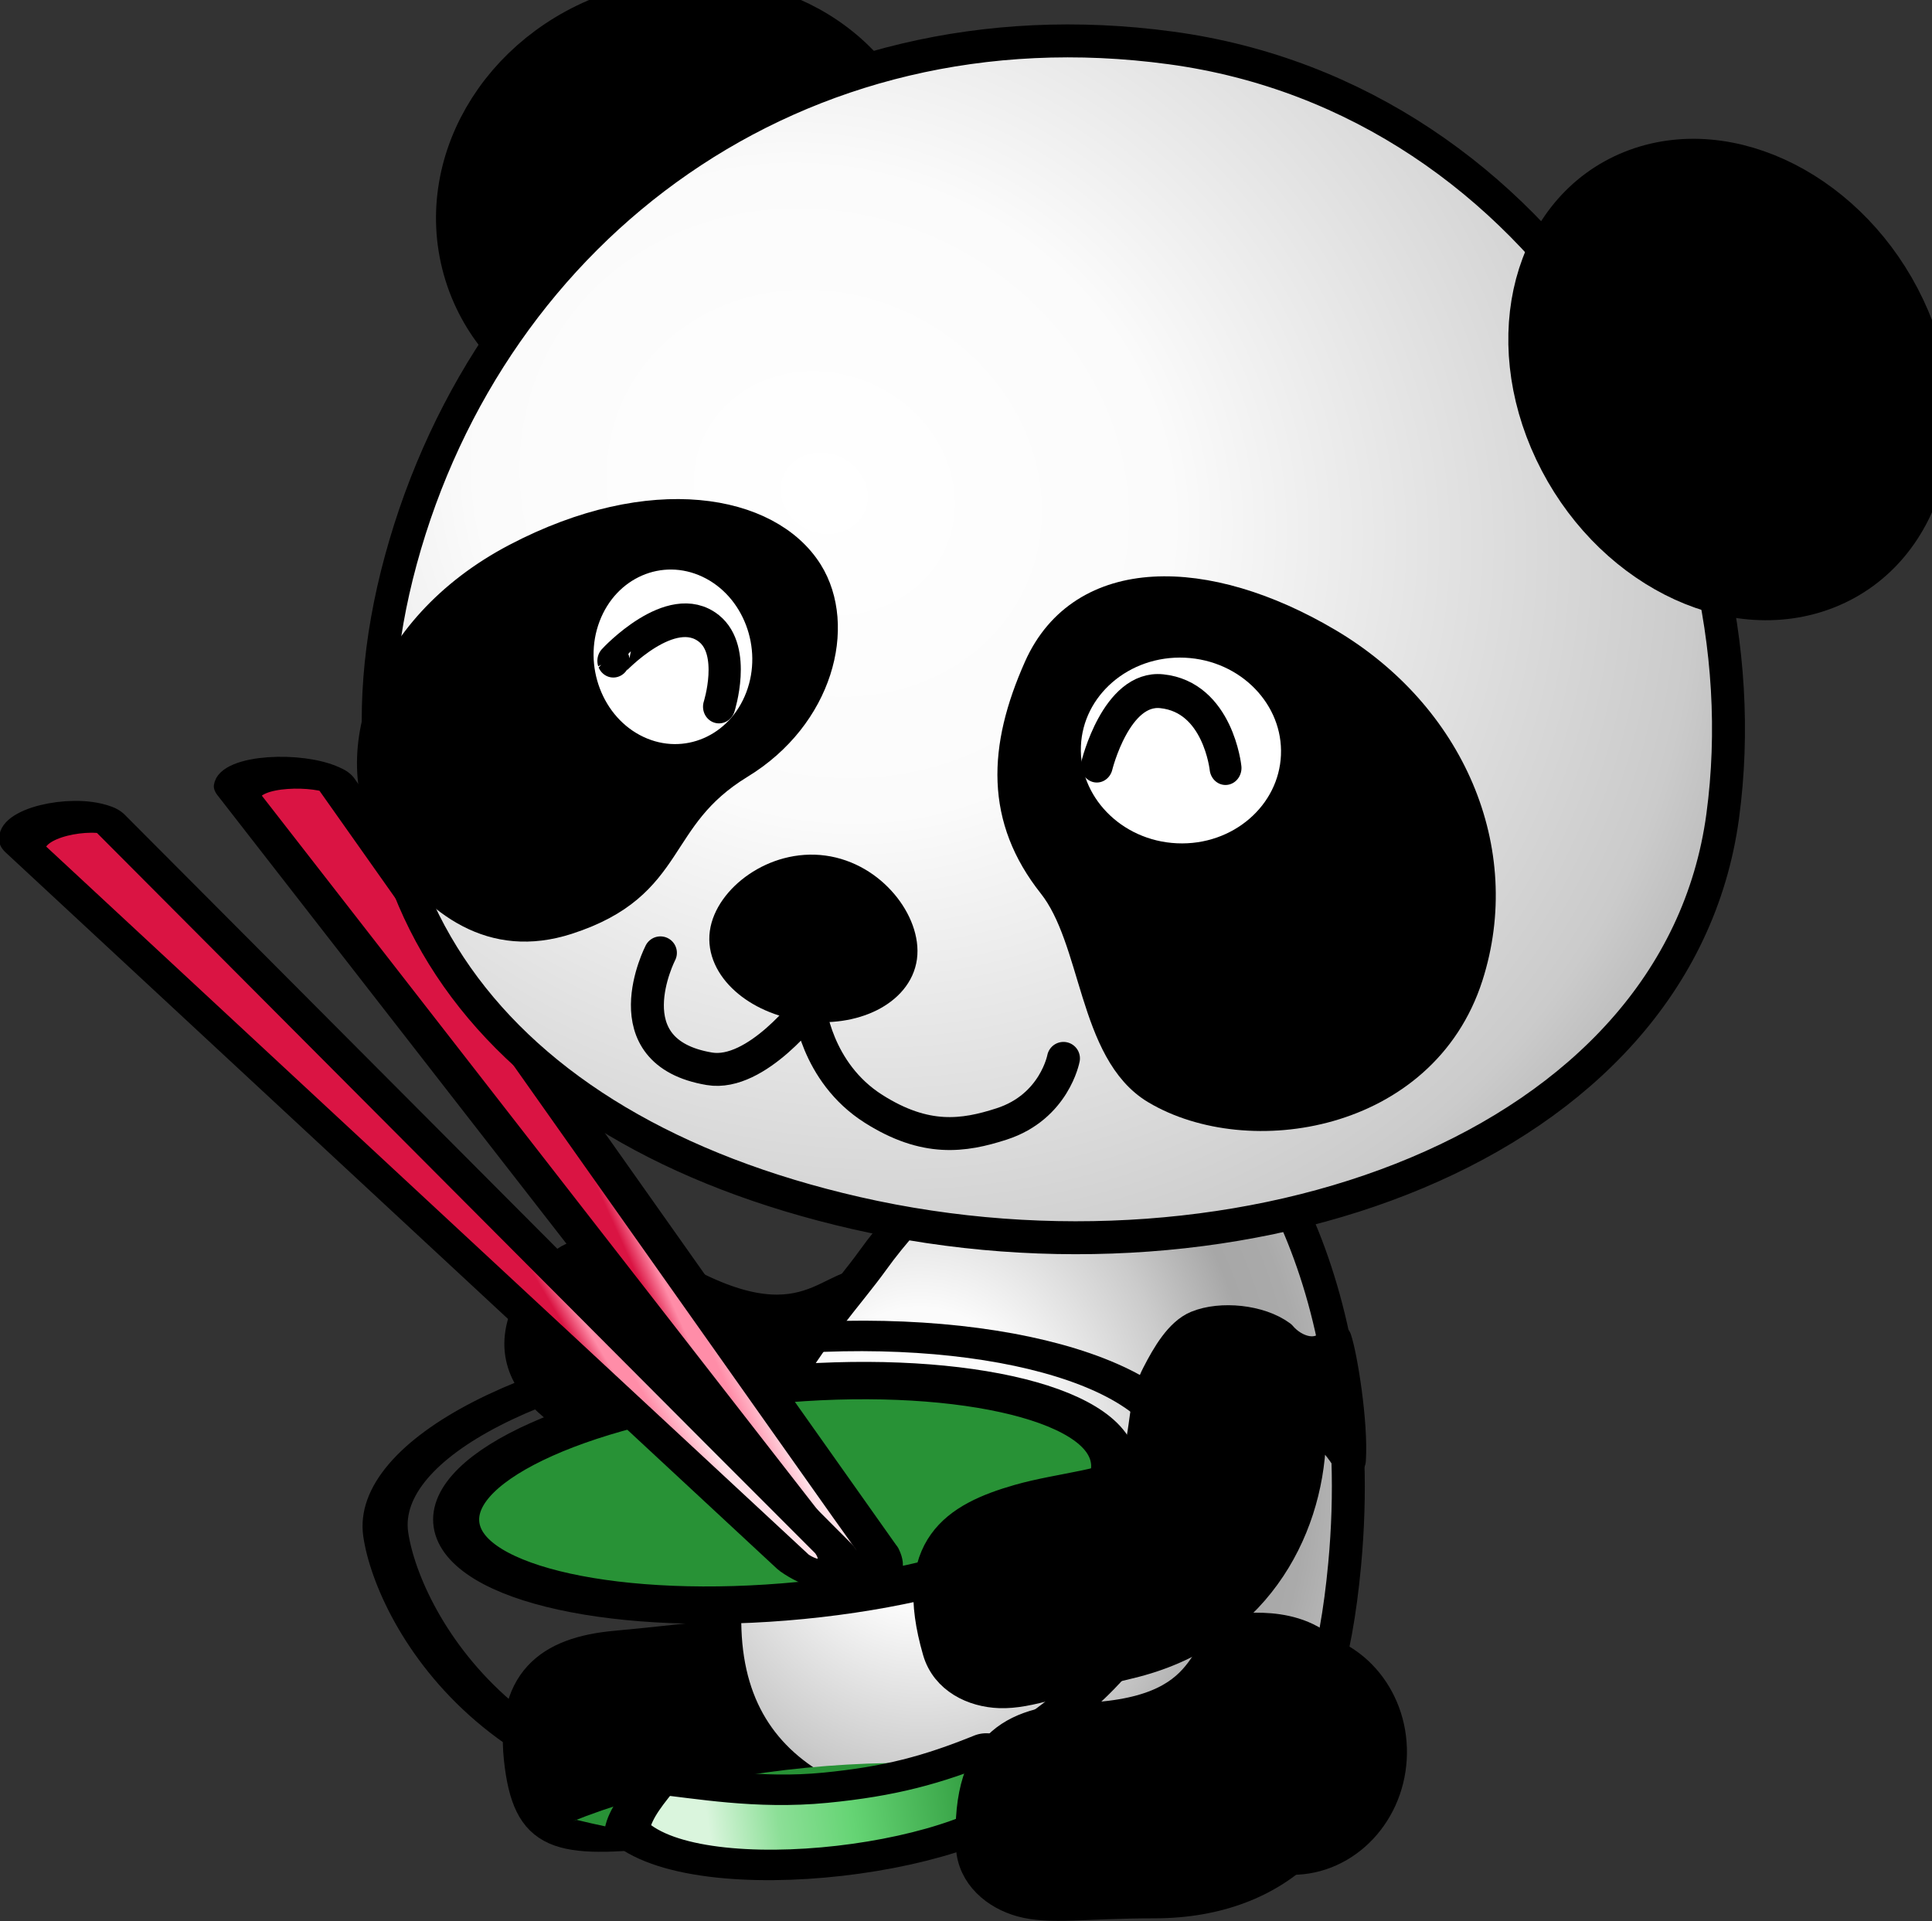<?xml version="1.0"?><svg width="469.232" height="466.618" xmlns="http://www.w3.org/2000/svg" xmlns:xlink="http://www.w3.org/1999/xlink">
 <rect width="100%" height="100%" fill="#333333" stroke="none"/>
 <defs>
  <clipPath id="clipPath6994" clipPathUnits="userSpaceOnUse">
   <path fill="none" stroke="#000000" stroke-linecap="round" stroke-linejoin="round" stroke-miterlimit="4" id="path6996" d="m-513.089,315.604c0,29.22 -23.789,103.455 -92.827,103.889c-71.879,0.452 -90.903,-74.67 -90.903,-103.889c0,-29.22 41.129,-52.907 91.865,-52.907c50.736,0 91.865,23.687 91.865,52.907z"/>
  </clipPath>
  <clipPath id="clipPath6994-2" clipPathUnits="userSpaceOnUse">
   <path fill="none" stroke="#000000" stroke-linecap="round" stroke-linejoin="round" stroke-miterlimit="4" id="path6996-4" d="m-513.089,315.604c0,29.22 -23.789,103.455 -92.827,103.889c-71.879,0.452 -90.903,-74.67 -90.903,-103.889c0,-29.22 41.129,-52.907 91.865,-52.907c50.736,0 91.865,23.687 91.865,52.907z"/>
  </clipPath>
  <clipPath id="clipPath6994-5" clipPathUnits="userSpaceOnUse">
   <path fill="none" stroke="#000000" stroke-linecap="round" stroke-linejoin="round" stroke-miterlimit="4" id="path6996-6" d="m-513.089,315.604c0,29.22 -23.789,103.455 -92.827,103.889c-71.879,0.452 -90.903,-74.67 -90.903,-103.889c0,-29.22 41.129,-52.907 91.865,-52.907c50.736,0 91.865,23.687 91.865,52.907z"/>
  </clipPath>
  <clipPath id="clipPath6994-53" clipPathUnits="userSpaceOnUse">
   <path fill="none" stroke="#000000" stroke-linecap="round" stroke-linejoin="round" stroke-miterlimit="4" id="path6996-43" d="m-469.217,540.76c0,29.22 -23.789,103.456 -92.827,103.89c-71.879,0.452 -90.903,-74.67 -90.903,-103.89c0,-29.22 41.129,-52.907 91.865,-52.907c50.736,0 91.865,23.687 91.865,52.907z"/>
  </clipPath>
  <clipPath id="clipPath6994-53-2" clipPathUnits="userSpaceOnUse">
   <path fill="none" stroke="#000000" stroke-linecap="round" stroke-linejoin="round" stroke-miterlimit="4" id="path6996-43-2" d="m-513.089,315.604c0,29.22 -23.789,103.455 -92.827,103.889c-71.879,0.452 -90.903,-74.67 -90.903,-103.889c0,-29.22 41.129,-52.907 91.865,-52.907c50.736,0 91.865,23.687 91.865,52.907z"/>
  </clipPath>
  <clipPath id="clipPath21287" clipPathUnits="userSpaceOnUse">
   <path fill="#000000" stroke-width="10.505" id="path21289" d="m-744.43,-267.098c13.047,-1.273 27.825,7.385 41.138,18.126c6.656,5.371 12.887,11.133 18.439,16.073c5.552,4.94 10.177,9.04 14.889,11.379c5.339,2.65 7.606,5.352 7.959,7.735c0.298,2.011 -0.592,4.435 -3.599,7.398c-3.007,2.962 -7.993,6.137 -14.523,9.055c-13.06,5.836 -32.181,10.65 -53.759,12.756c-21.578,2.106 -41.532,1.106 -55.922,-2.051c-7.195,-1.578 -12.965,-3.704 -16.751,-6.003c-3.786,-2.299 -5.357,-4.483 -5.655,-6.494a4.735,4.277 7.643 0 0 -5.118,-3.821c-8.405,0.468 -13.959,-0.321 -16.697,-1.431c-2.738,-1.109 -2.856,-1.575 -2.859,-3.27c-0.003,-1.695 1.244,-4.922 4.06,-8.677c2.816,-3.755 7.008,-8.063 12.154,-12.45c20.586,-17.55 56.619,-36.412 76.244,-38.327z"/>
  </clipPath>
  <linearGradient id="linearGradient6653">
   <stop stop-color="#ffe1e8" id="stop6655" offset="0"/>
   <stop stop-color="#ff8da8" offset="0.486" id="stop6663"/>
   <stop stop-color="#ff8da8" offset="0.701" id="stop6661"/>
   <stop stop-color="#da1443" id="stop6657" offset="1"/>
  </linearGradient>
  <linearGradient id="linearGradient4102">
   <stop stop-color="#ffffff" offset="0" id="stop4104"/>
   <stop stop-color="#fbfbfb" id="stop4106" offset="0.18"/>
   <stop stop-color="#cbcbcb" offset="0.45" id="stop4108"/>
   <stop stop-color="#a7a7a7" offset="0.545" id="stop4110"/>
   <stop stop-color="#aaaaaa" id="stop4112" offset="0.661"/>
   <stop stop-color="#ffffff" offset="1" id="stop4114"/>
  </linearGradient>
  <linearGradient id="linearGradient4074">
   <stop stop-color="#ffffff" id="stop4076" offset="0"/>
   <stop stop-color="#fbfbfb" offset="0.18" id="stop4084"/>
   <stop stop-color="#cbcbcb" id="stop4088" offset="0.381"/>
   <stop stop-color="#a7a7a7" id="stop4086" offset="0.5"/>
   <stop stop-color="#aaaaaa" offset="0.571" id="stop4082"/>
   <stop stop-color="#ffffff" id="stop4078" offset="1"/>
  </linearGradient>
  <linearGradient id="linearGradient6653-1">
   <stop stop-color="#ffe1e8" id="stop6655-6" offset="0"/>
   <stop stop-color="#ff8da8" offset="0.486" id="stop6663-5"/>
   <stop stop-color="#ff8da8" offset="0.701" id="stop6661-7"/>
   <stop stop-color="#da1443" id="stop6657-5" offset="1"/>
  </linearGradient>
  <linearGradient id="linearGradient4102-8">
   <stop stop-color="#ffffff" offset="0" id="stop4104-0"/>
   <stop stop-color="#fbfbfb" id="stop4106-6" offset="0.18"/>
   <stop stop-color="#cbcbcb" offset="0.459" id="stop4108-8"/>
   <stop stop-color="#a7a7a7" offset="0.545" id="stop4110-1"/>
   <stop stop-color="#aaaaaa" id="stop4112-9" offset="0.661"/>
   <stop stop-color="#ffffff" offset="1" id="stop4114-8"/>
  </linearGradient>
  <linearGradient id="linearGradient6969-0">
   <stop stop-color="#daf5dd" id="stop6971-9" offset="0"/>
   <stop stop-color="#daf5dd" offset="0.184" id="stop6979-1"/>
   <stop stop-color="#8cdf97" offset="0.426" id="stop6977-5"/>
   <stop stop-color="#65d474" id="stop6981-4" offset="0.708"/>
   <stop stop-color="#289236" id="stop6973-0" offset="1"/>
  </linearGradient>
  <linearGradient id="linearGradient7026-7">
   <stop stop-color="#daf5dd" offset="0" id="stop7028-1"/>
   <stop stop-color="#daf5dd" id="stop7030-2" offset="0.247"/>
   <stop stop-color="#8cdf97" id="stop7032-3" offset="0.426"/>
   <stop stop-color="#65d474" offset="0.613" id="stop7034-7"/>
   <stop stop-color="#289236" offset="1" id="stop7036-7"/>
  </linearGradient>
  <linearGradient id="linearGradient7107-3">
   <stop stop-color="#daf5dd" id="stop7109-3" offset="0"/>
   <stop stop-color="#daf5dd" offset="0.149" id="stop7111-9"/>
   <stop stop-color="#8cdf97" offset="0.449" id="stop7113-15"/>
   <stop stop-color="#65d474" id="stop7115-8" offset="0.642"/>
   <stop stop-color="#289236" id="stop7117-8" offset="1"/>
  </linearGradient>
  <radialGradient r="97.161" fy="214.556" fx="71.72" cy="214.556" cx="71.72" gradientTransform="matrix(1.103, 1.595, -1.288, 1.347, 420.821, -49.231)" gradientUnits="userSpaceOnUse" id="radialGradient9537" xlink:href="#linearGradient4074"/>
  <radialGradient r="128.438" fy="431.957" fx="-620.136" cy="431.957" cx="-620.136" gradientTransform="matrix(1.154, 0.265, -0.178, 0.775, -19.24, -174.162)" gradientUnits="userSpaceOnUse" id="radialGradient9539" xlink:href="#linearGradient6969-0"/>
  <linearGradient y2="0.5" x2="0.916" y1="0.5" x1="-0.04" id="linearGradient9541" xlink:href="#linearGradient7026-7"/>
  <radialGradient r="94.498" fy="111.545" fx="-587.011" cy="111.545" cx="-587.011" gradientTransform="matrix(0.756, -0.059, 0.018, 0.358, -1252.08, 471.391)" gradientUnits="userSpaceOnUse" id="radialGradient9543" xlink:href="#linearGradient7107-3"/>
  <linearGradient y2="0.738" x2="0.615" y1="0.721" x1="0.855" id="linearGradient9545" xlink:href="#linearGradient6653"/>
  <linearGradient y2="0.747" x2="0.667" y1="0.713" x1="0.806" id="linearGradient9547" xlink:href="#linearGradient6653-1"/>
  <radialGradient r="12.543" fy="-117.345" fx="-642.246" cy="-117.345" cx="-642.246" gradientTransform="matrix(1.579, 0.618, -0.815, 2.159, 1083.79, 1034.79)" gradientUnits="userSpaceOnUse" id="radialGradient9549" xlink:href="#linearGradient4102-8"/>
  <radialGradient r="167.976" fy="276.666" fx="121.24" cy="276.666" cx="121.24" gradientTransform="matrix(-1.112, 2.303, -2.567, -1.24, 1045.21, 183.659)" gradientUnits="userSpaceOnUse" id="radialGradient9551" xlink:href="#linearGradient4102"/>
 </defs>
 <g>
  <title>Layer 1</title>
  <g id="layer1">
   <g id="g4634">
    <g id="g9196">
     <path fill="#000000" stroke="#000000" stroke-width="8" stroke-linecap="round" stroke-linejoin="round" stroke-miterlimit="4" id="path3133-6-4-6-2-7" d="m222.529,345.818c-14.394,20.584 -39.058,22.781 -65.624,8.165c-11.205,-6.164 -38.754,-15.607 -27.944,-36.791c10.214,-20.015 23.479,-12.635 39.171,-4.657c31.261,15.895 35.19,-6.053 46.237,1.276c6.465,4.289 18.19,14.111 8.16,32.006z"/>
     <path fill="#ffffff" stroke="#000000" stroke-width="15.452" stroke-linecap="round" stroke-linejoin="round" stroke-miterlimit="4" d="m333.943,426.984c-0.722,12.066 -10.229,21.311 -21.234,20.648c-11.006,-0.663 -19.343,-10.981 -18.621,-23.047c0.722,-12.066 10.228,-21.311 21.234,-20.648c11.006,0.663 19.343,10.981 18.621,23.048z" id="path3208-6"/>
     <path fill="#000000" stroke="#000000" stroke-width="8" stroke-linecap="round" stroke-linejoin="round" stroke-miterlimit="4" id="path3133-6-4-1" d="m215.187,421.465c0.417,19.137 -10.687,18.472 -50.61,22.915c-27.96,3.112 -35.594,2.36 -37.997,-15.47c-2.754,-20.435 7.054,-27.374 22.933,-28.809c41.398,-3.741 64.304,-11.08 65.673,21.364z"/>
     <path fill="url(#radialGradient9537)" stroke="#000000" stroke-width="8" stroke-linecap="round" stroke-linejoin="round" stroke-miterlimit="4" id="path3133-6-8" d="m326.578,380.029c-4.339,46.32 -19.066,65.725 -62.956,66.236c-49.662,0.578 -86.104,-10.277 -87.544,-50.396c-1.785,-49.74 24.288,-73.586 35.855,-89.68c19.535,-27.18 57.404,-52.343 75.8,-44.566c14.022,5.928 45.441,47.98 38.845,118.406z"/>
     <g transform="matrix(1.057, -0.103, 0.127, 0.858, 1221.3, -90.767)" id="g7119-0">
      <g id="g7040-2" transform="matrix(1, 0, 0, 0.828, -467.169, 78.86)">
       <g id="g7000-4">
        <g id="g6983-4" clip-path="url(#clipPath6994-53)">
         <path fill="url(#radialGradient9539)" stroke="#000000" stroke-width="1.146" stroke-linecap="round" stroke-linejoin="round" stroke-miterlimit="4" d="m-422.873,396.866c0,64.814 -57.28,117.357 -127.938,117.357c-70.658,0 -127.938,-52.542 -127.938,-117.357c0,-64.814 57.28,-117.357 127.938,-117.357c70.658,0 127.938,52.542 127.938,117.357z" id="path6967-3"/>
         <g opacity="0.737" transform="matrix(0.222, 0.041, 0.023, 0.196, -570.755, 329.664)" id="g6936-36">
          <path fill="#000000" fill-rule="nonzero" stroke-width="18.665" d="m-302.582,538.941c-29.179,8.12 -47.349,36.189 -39.865,62.991c7.484,26.802 37.578,41.441 66.757,33.321c29.179,-8.12 47.361,-36.193 39.878,-62.994c-7.483,-26.802 -37.59,-41.437 -66.769,-33.317z" id="path6910-76"/>
          <path fill="#000000" fill-rule="nonzero" stroke-width="8" d="m-204.389,542.837c-77.073,3.644 -137.82,56.534 -157.5,128.875c-10.994,40.413 -5.596,76.388 14.281,104.625c19.877,28.237 53.912,48.559 99.344,58.938c47.53,10.858 98.132,7.018 138.594,-10c40.462,-17.018 70.995,-47.63 76.688,-89.844c11.236,-83.324 -44.031,-178.353 -137.438,-191.031c-11.605,-1.575 -22.958,-2.083 -33.969,-1.562z" id="path6934-6"/>
          <path fill="#ffffff" fill-rule="nonzero" stroke-width="8" d="m-204.045,550.805c10.537,-0.485 21.396,-0.011 32.531,1.5c88.519,12.015 141.256,102.993 130.594,182.062c-5.257,38.983 -33.225,67.275 -71.875,83.531c-38.65,16.256 -87.767,20.053 -133.688,9.562c-44.069,-10.067 -76.12,-29.521 -94.562,-55.719c-18.442,-26.198 -23.635,-59.305 -13.125,-97.938c18.85,-69.291 76.365,-119.607 150.125,-123z" id="path3133-8-5-2-1"/>
          <path fill="#000000" fill-rule="nonzero" stroke-width="17.45" d="m7.556,611.667c-13.083,-27.614 -42.764,-43.266 -66.876,-33.566c-24.112,9.7 -31.847,40.406 -18.764,68.019c13.083,27.614 42.771,43.248 66.883,33.548c24.112,-9.7 31.84,-40.387 18.757,-68.001z" id="path6922-4"/>
          <path fill="#000000" fill-rule="nonzero" stroke-width="8" d="m-260.014,744.337c-5.021,0.339 -9.661,2.143 -13.438,4.719c-5.035,3.434 -8.751,8.255 -9.5,13.812c-0.749,5.557 1.908,10.799 6.094,14.562c4.186,3.764 9.985,6.357 16.562,7.25c6.578,0.893 12.841,-0.08 17.875,-2.594c5.034,-2.514 9.001,-6.849 9.75,-12.406c0.749,-5.557 -1.557,-11.193 -5.5,-15.844c-3.943,-4.651 -9.76,-8.368 -16.719,-9.312c-1.74,-0.236 -3.451,-0.301 -5.125,-0.188z" id="path6926-8"/>
          <path fill="#000000" fill-rule="nonzero" stroke-width="8" d="m-295.857,657.962c-10.9,0.817 -23.102,4.273 -35.875,10.969c-34.482,18.073 -45.666,53.322 -30.219,74.718c5.223,7.236 11.343,13.668 18.938,17.594c7.594,3.926 16.731,5.074 26.718,1.844c13.938,-4.508 20.155,-11.737 24.782,-18.688c4.626,-6.95 7.87,-13.324 17.937,-19.468c20.612,-12.581 27.182,-36.222 17.719,-51.282c-5.586,-8.889 -16.288,-14.48 -29.563,-15.656c-3.318,-0.294 -6.804,-0.303 -10.437,-0.031l0,0z" id="path6914-16"/>
          <path fill="#000000" fill-rule="nonzero" stroke-width="8" d="m-175.451,676.993c-13.624,0.793 -25.457,7.659 -31.25,20.688c-8.992,20.221 -9.541,39.096 3.844,55.969c4.587,5.781 7.151,15.559 10.219,25.344c3.068,9.785 6.826,19.993 16,25.438c12.405,7.362 29.5,9.019 45.25,4.5c15.75,-4.519 30.289,-15.636 36.188,-34.031c10.284,-32.071 -4.667,-66.555 -35.719,-84.906c-15.337,-9.064 -30.908,-13.793 -44.531,-13z" id="path6918-5"/>
         </g>
        </g>
        <path fill="none" stroke="#000000" stroke-width="10.313" stroke-linecap="round" stroke-linejoin="round" stroke-miterlimit="4" d="m-464.717,395.422c0,29.22 -23.789,103.455 -92.827,103.889c-71.879,0.452 -90.903,-74.67 -90.903,-103.889c0,-29.22 41.129,-52.907 91.865,-52.907c50.736,0 91.865,23.687 91.865,52.907z" id="path6734-9"/>
       </g>
       <path fill="url(#linearGradient9541)" stroke="#000000" stroke-width="10.313" stroke-linecap="round" stroke-linejoin="round" stroke-miterlimit="4" id="path7015-6" d="m-509.492,501.953c-13.635,22.811 -80.577,25.83 -94.182,0.962c1.207,-5.554 5.076,-10.757 8.776,-16.109c9.231,2.772 22.066,8.414 37.51,8.414c14.884,0 24.845,-2.489 37.569,-7.979c5.978,5.855 10.326,14.712 10.326,14.712z"/>
      </g>
      <path fill="url(#radialGradient9543)" stroke="#000000" stroke-width="10.505" stroke-linecap="round" stroke-linejoin="round" stroke-miterlimit="4" id="path6732-7-8" d="m-948.239,405.513c0,16.823 -33.808,30.46 -75.512,30.46c-41.704,0 -75.512,-13.638 -75.512,-30.46c0,-16.823 33.808,-30.46 75.512,-30.46c41.704,0 75.512,13.638 75.512,30.46z"/>
     </g>
     <g transform="matrix(1.081, 0.043, 0.332, 0.783, 371.705, 24.233)" id="g6705">
      <path fill="url(#linearGradient9545)" fill-rule="nonzero" stroke="#000000" stroke-width="9.867" stroke-linecap="round" stroke-linejoin="round" stroke-miterlimit="4" d="m-339.362,229.907c-4.31,-3.683 -20.416,-2.465 -23.334,4.674l61.728,233.289c3.561,7.322 11.637,5.685 11.235,-2.453c-0.291,-0.93 -49.629,-235.51 -49.629,-235.51z" id="path5879"/>
      <path fill="url(#linearGradient9547)" fill-rule="nonzero" stroke="#000000" stroke-width="9.867" stroke-linecap="round" stroke-linejoin="round" stroke-miterlimit="4" d="m-395.049,245.213c-4.956,-2.753 -20.499,1.643 -21.939,9.22l106.88,216.358c4.946,6.468 12.535,3.258 10.523,-4.638c-0.47,-0.854 -95.464,-220.94 -95.464,-220.94z" id="path5879-4"/>
     </g>
     <g id="g15209" clip-path="url(#clipPath21287)">
      <g fill="#000000" stroke="#000000" stroke-width="5" stroke-linecap="round" stroke-linejoin="round" stroke-miterlimit="4" id="g9892-7">
       <path fill="#000000" stroke="#000000" stroke-width="5" stroke-linecap="round" stroke-linejoin="round" stroke-miterlimit="4" id="path7563-0" d="m175.605,384.34c1.873,2.656 1.266,6.306 -1.356,8.153c-2.622,1.847 -6.266,1.191 -8.139,-1.465c-1.873,-2.656 -5.882,-10.477 -3.261,-12.324c0.957,-0.674 2.484,2.848 4.537,0.214c3.262,1.172 7.028,3.735 8.218,5.422z"/>
       <use fill="#000000" stroke="#000000" stroke-width="5" stroke-linecap="round" stroke-linejoin="round" stroke-miterlimit="4" height="420.402" width="382.501" y="13.079" x="10.548" xlink:href="#path7563-0" id="use7580-9"/>
       <use fill="#000000" stroke="#000000" stroke-width="5" stroke-linecap="round" stroke-linejoin="round" stroke-miterlimit="4" transform="matrix(0.982, 0.187, 0.187, -0.982, 82.924, -546.79)" height="420.402" width="382.501" y="0" x="0" xlink:href="#path7563-0" id="use7584-3"/>
       <use fill="#000000" stroke="#000000" stroke-width="5" stroke-linecap="round" stroke-linejoin="round" stroke-miterlimit="4" height="420.402" width="382.501" y="13.275" x="-22.407" xlink:href="#path7563-0" id="use7586-8"/>
       <use fill="#000000" stroke="#000000" stroke-width="5" stroke-linecap="round" stroke-linejoin="round" stroke-miterlimit="4" height="420.402" width="382.501" y="-29.448" x="-23.933" xlink:href="#path7563-0" id="use7592-7"/>
       <use fill="#000000" stroke="#000000" stroke-width="5" stroke-linecap="round" stroke-linejoin="round" stroke-miterlimit="4" height="420.402" width="382.501" y="14.312" x="-14.651" xlink:href="#path7563-0" id="use7594-3"/>
       <use fill="#000000" stroke="#000000" stroke-width="5" stroke-linecap="round" stroke-linejoin="round" stroke-miterlimit="4" height="420.402" width="382.501" y="8.369" x="7.86" xlink:href="#path7563-0" id="use7598-0"/>
       <use fill="#000000" stroke="#000000" stroke-width="5" stroke-linecap="round" stroke-linejoin="round" stroke-miterlimit="4" height="420.402" width="382.501" y="18.862" x="-12.415" xlink:href="#path7563-0" id="use7600-8"/>
       <use fill="#000000" stroke="#000000" stroke-width="5" stroke-linecap="round" stroke-linejoin="round" stroke-miterlimit="4" height="420.402" width="382.501" y="-2.865" x="-20.762" xlink:href="#path7563-0" id="use7602-6"/>
       <use fill="#000000" stroke="#000000" stroke-width="5" stroke-linecap="round" stroke-linejoin="round" stroke-miterlimit="4" transform="matrix(-0.986, 0.164, -0.164, -0.986, -1663.81, -602.312)" height="420.402" width="382.501" y="0" x="0" xlink:href="#path7563-0" id="use7608-8"/>
       <use fill="#000000" stroke="#000000" stroke-width="5" stroke-linecap="round" stroke-linejoin="round" stroke-miterlimit="4" transform="matrix(0.897, 0.441, 0.442, -0.897, 113.524, -322.684)" height="420.402" width="382.501" y="0" x="0" xlink:href="#path7563-0" id="use7612-3"/>
       <use fill="#000000" stroke="#000000" stroke-width="5" stroke-linecap="round" stroke-linejoin="round" stroke-miterlimit="4" height="420.402" width="382.501" y="4.939" x="0.899" xlink:href="#path7563-0" id="use7620-0"/>
       <use fill="#000000" stroke="#000000" stroke-width="5" stroke-linecap="round" stroke-linejoin="round" stroke-miterlimit="4" transform="matrix(0.897, 0.441, 0.442, -0.897, 118.747, -336.538)" height="420.402" width="382.501" y="0" x="0" xlink:href="#path7563-0" id="use7628-6"/>
       <use fill="#000000" stroke="#000000" stroke-width="5" stroke-linecap="round" stroke-linejoin="round" stroke-miterlimit="4" height="420.402" width="382.501" y="19.084" x="-7.098" xlink:href="#path7563-0" id="use7632-8"/>
       <use fill="#000000" stroke="#000000" stroke-width="5" stroke-linecap="round" stroke-linejoin="round" stroke-miterlimit="4" height="420.402" width="382.501" y="13.853" x="1.418" xlink:href="#path7563-0" id="use7644-5"/>
       <use fill="#000000" stroke="#000000" stroke-width="5" stroke-linecap="round" stroke-linejoin="round" stroke-miterlimit="4" transform="matrix(-0.977, 0.213, 0.213, 0.977, -1503, 102.241)" height="420.402" width="382.501" y="0" x="0" xlink:href="#path7563-0" id="use7646-3"/>
       <use fill="#000000" stroke="#000000" stroke-width="5" stroke-linecap="round" stroke-linejoin="round" stroke-miterlimit="4" height="420.402" width="382.501" y="-5.949" x="-31.099" xlink:href="#path7563-0" id="use7660-9"/>
       <use fill="#000000" stroke="#000000" stroke-width="5" stroke-linecap="round" stroke-linejoin="round" stroke-miterlimit="4" height="420.402" width="382.501" y="-22.587" x="-38.144" xlink:href="#path7563-0" id="use7664-8"/>
       <use fill="#000000" stroke="#000000" stroke-width="5" stroke-linecap="round" stroke-linejoin="round" stroke-miterlimit="4" height="420.402" width="382.501" y="12.201" x="-26.427" xlink:href="#path7563-0" id="use7670-6"/>
       <use fill="#000000" stroke="#000000" stroke-width="5" stroke-linecap="round" stroke-linejoin="round" stroke-miterlimit="4" height="420.402" width="382.501" y="-36.378" x="-21.414" xlink:href="#path7563-0" id="use7672-0"/>
       <use fill="#000000" stroke="#000000" stroke-width="5" stroke-linecap="round" stroke-linejoin="round" stroke-miterlimit="4" height="420.402" width="382.501" y="-24.963" x="-24.605" xlink:href="#path7563-0" id="use7674-5"/>
       <use fill="#000000" stroke="#000000" stroke-width="5" stroke-linecap="round" stroke-linejoin="round" stroke-miterlimit="4" height="420.402" width="382.501" y="-21.59" x="9.967" xlink:href="#path7563-0" id="use7676-6"/>
       <use fill="#000000" stroke="#000000" stroke-width="5" stroke-linecap="round" stroke-linejoin="round" stroke-miterlimit="4" height="420.402" width="382.501" y="-21.357" x="20.337" xlink:href="#path7563-0" id="use7682-3"/>
       <use fill="#000000" stroke="#000000" stroke-width="5" stroke-linecap="round" stroke-linejoin="round" stroke-miterlimit="4" height="420.402" width="382.501" y="3.613" x="8.616" xlink:href="#path7563-0" id="use7688-8"/>
       <use fill="#000000" stroke="#000000" stroke-width="5" stroke-linecap="round" stroke-linejoin="round" stroke-miterlimit="4" height="420.402" width="382.501" y="-3.406" x="-29.381" xlink:href="#path7563-0" id="use7690-9"/>
       <use fill="#000000" stroke="#000000" stroke-width="5" stroke-linecap="round" stroke-linejoin="round" stroke-miterlimit="4" height="420.402" width="382.501" y="6.517" x="-29.376" xlink:href="#path7563-0" id="use7692-6"/>
       <use fill="#000000" stroke="#000000" stroke-width="5" stroke-linecap="round" stroke-linejoin="round" stroke-miterlimit="4" height="420.402" width="382.501" y="16.154" x="-16.067" xlink:href="#path7563-0" id="use7696-0"/>
       <use fill="#000000" stroke="#000000" stroke-width="5" stroke-linecap="round" stroke-linejoin="round" stroke-miterlimit="4" height="420.402" width="382.501" y="13.079" x="-8.502" xlink:href="#path7563-0" id="use7702-5"/>
       <use fill="#000000" stroke="#000000" stroke-width="5" stroke-linecap="round" stroke-linejoin="round" stroke-miterlimit="4" transform="matrix(0.982, 0.187, 0.187, -0.982, 72.359, -561.922)" height="420.402" width="382.501" y="0" x="0" xlink:href="#path7563-0" id="use7704-9"/>
       <use fill="#000000" stroke="#000000" stroke-width="5" stroke-linecap="round" stroke-linejoin="round" stroke-miterlimit="4" transform="matrix(0.982, 0.187, 0.187, -0.982, 68.466, -548.915)" height="420.402" width="382.501" y="0" x="0" xlink:href="#path7563-0" id="use7708-9"/>
       <use fill="#000000" stroke="#000000" stroke-width="5" stroke-linecap="round" stroke-linejoin="round" stroke-miterlimit="4" transform="matrix(0.897, 0.441, 0.442, -0.897, 118.649, -341.136)" height="420.402" width="382.501" y="0" x="0" xlink:href="#path7563-0" id="use7718-1"/>
       <use fill="#000000" stroke="#000000" stroke-width="5" stroke-linecap="round" stroke-linejoin="round" stroke-miterlimit="4" transform="matrix(0.897, 0.441, 0.442, -0.897, 92.518, -338.657)" height="420.402" width="382.501" y="0" x="0" xlink:href="#path7563-0" id="use7728-7"/>
       <use fill="#000000" stroke="#000000" stroke-width="5" stroke-linecap="round" stroke-linejoin="round" stroke-miterlimit="4" transform="matrix(-0.907, 0.42, -0.421, -0.907, -1688.17, -378.549)" height="420.402" width="382.501" y="0" x="0" xlink:href="#path7563-0" id="use7738-5"/>
       <use fill="#000000" stroke="#000000" stroke-width="5" stroke-linecap="round" stroke-linejoin="round" stroke-miterlimit="4" transform="matrix(-0.784, 0.62, 0.621, 0.784, -1171.25, 419.685)" height="420.402" width="382.501" y="0" x="0" xlink:href="#path7563-0" id="use7746-4"/>
       <use fill="#000000" stroke="#000000" stroke-width="5" stroke-linecap="round" stroke-linejoin="round" stroke-miterlimit="4" transform="matrix(0.897, 0.441, 0.442, -0.897, 114.362, -322.76)" height="420.402" width="382.501" y="0" x="0" xlink:href="#path7563-0" id="use7748-8"/>
       <use fill="#000000" stroke="#000000" stroke-width="5" stroke-linecap="round" stroke-linejoin="round" stroke-miterlimit="4" transform="matrix(-0.591, 0.806, 0.807, 0.591, -983.406, 486.01)" height="420.402" width="382.501" y="0" x="0" xlink:href="#path7563-0" id="use7750-8"/>
       <use fill="#000000" stroke="#000000" stroke-width="5" stroke-linecap="round" stroke-linejoin="round" stroke-miterlimit="4" transform="matrix(0.982, 0.187, 0.187, -0.982, 79.569, -557.951)" height="420.402" width="382.501" y="0" x="0" xlink:href="#path7563-0" id="use7752-4"/>
       <use fill="#000000" stroke="#000000" stroke-width="5" stroke-linecap="round" stroke-linejoin="round" stroke-miterlimit="4" transform="matrix(-0.977, 0.213, 0.213, 0.977, -1501.64, 106.54)" height="420.402" width="382.501" y="0" x="0" xlink:href="#path7563-0" id="use7762-1"/>
       <use fill="#000000" stroke="#000000" stroke-width="5" stroke-linecap="round" stroke-linejoin="round" stroke-miterlimit="4" transform="matrix(-0.885, 0.465, 0.465, 0.885, -1350.18, 302.92)" height="420.402" width="382.501" y="0" x="0" xlink:href="#path7563-0" id="use7772-1"/>
       <use fill="#000000" stroke="#000000" stroke-width="5" stroke-linecap="round" stroke-linejoin="round" stroke-miterlimit="4" height="420.402" width="382.501" y="11.677" x="-26.149" xlink:href="#path7563-0" id="use7778-7"/>
       <use fill="#000000" stroke="#000000" stroke-width="5" stroke-linecap="round" stroke-linejoin="round" stroke-miterlimit="4" height="420.402" width="382.501" y="-17.183" x="1.478" xlink:href="#path7563-0" id="use7790-0"/>
       <use fill="#000000" stroke="#000000" stroke-width="5" stroke-linecap="round" stroke-linejoin="round" stroke-miterlimit="4" height="420.402" width="382.501" y="-11.202" x="-25.331" xlink:href="#path7563-0" id="use7796-2"/>
       <use fill="#000000" stroke="#000000" stroke-width="5" stroke-linecap="round" stroke-linejoin="round" stroke-miterlimit="4" height="420.402" width="382.501" y="-18.986" x="-21.244" xlink:href="#path7563-0" id="use7798-5"/>
       <use fill="#000000" stroke="#000000" stroke-width="5" stroke-linecap="round" stroke-linejoin="round" stroke-miterlimit="4" transform="matrix(0.982, 0.187, 0.187, -0.982, 71.989, -565.901)" height="420.402" width="382.501" y="0" x="0" xlink:href="#path7563-0" id="use7802-6"/>
       <use fill="#000000" stroke="#000000" stroke-width="5" stroke-linecap="round" stroke-linejoin="round" stroke-miterlimit="4" height="420.402" width="382.501" y="-14.154" x="-14.521" xlink:href="#path7563-0" id="use7808-8"/>
       <use fill="#000000" stroke="#000000" stroke-width="5" stroke-linecap="round" stroke-linejoin="round" stroke-miterlimit="4" height="420.402" width="382.501" y="-0.766" x="22.897" xlink:href="#path7563-0" id="use7812-8"/>
       <use fill="#000000" stroke="#000000" stroke-width="5" stroke-linecap="round" stroke-linejoin="round" stroke-miterlimit="4" transform="matrix(0.897, 0.441, 0.442, -0.897, 98.332, -334.662)" height="420.402" width="382.501" y="0" x="0" xlink:href="#path7563-0" id="use7814-0"/>
       <use fill="#000000" stroke="#000000" stroke-width="5" stroke-linecap="round" stroke-linejoin="round" stroke-miterlimit="4" transform="matrix(-0.986, 0.164, -0.164, -0.986, -1672.86, -600.476)" height="420.402" width="382.501" y="0" x="0" xlink:href="#path7563-0" id="use7818-5"/>
       <use fill="#000000" stroke="#000000" stroke-width="5" stroke-linecap="round" stroke-linejoin="round" stroke-miterlimit="4" transform="matrix(0.897, 0.441, 0.442, -0.897, 125.833, -312.103)" height="420.402" width="382.501" y="0" x="0" xlink:href="#path7563-0" id="use7822-3"/>
       <use fill="#000000" stroke="#000000" stroke-width="5" stroke-linecap="round" stroke-linejoin="round" stroke-miterlimit="4" height="420.402" width="382.501" y="5.83" x="22.139" xlink:href="#path7563-0" id="use7826-4"/>
       <use fill="#000000" stroke="#000000" stroke-width="5" stroke-linecap="round" stroke-linejoin="round" stroke-miterlimit="4" transform="matrix(0.897, 0.441, 0.442, -0.897, 104.599, -343.522)" height="420.402" width="382.501" y="0" x="0" xlink:href="#path7563-0" id="use7830-3"/>
       <use fill="#000000" stroke="#000000" stroke-width="5" stroke-linecap="round" stroke-linejoin="round" stroke-miterlimit="4" transform="matrix(0.897, 0.441, 0.442, -0.897, 125.933, -312.491)" height="420.402" width="382.501" y="0" x="0" xlink:href="#path7563-0" id="use7832-7"/>
       <use fill="#000000" stroke="#000000" stroke-width="5" stroke-linecap="round" stroke-linejoin="round" stroke-miterlimit="4" transform="matrix(-0.907, -0.42, -0.421, 0.907, -1716.17, -402.933)" height="420.402" width="382.501" y="0" x="0" xlink:href="#path7563-0" id="use7836-5"/>
       <use fill="#000000" stroke="#000000" stroke-width="5" stroke-linecap="round" stroke-linejoin="round" stroke-miterlimit="4" transform="matrix(-0.591, 0.806, 0.807, 0.591, -984.812, 493.739)" height="420.402" width="382.501" y="0" x="0" xlink:href="#path7563-0" id="use7842-6"/>
       <use fill="#000000" stroke="#000000" stroke-width="5" stroke-linecap="round" stroke-linejoin="round" stroke-miterlimit="4" transform="matrix(0.897, 0.441, 0.442, -0.897, 114.241, -353.824)" height="420.402" width="382.501" y="0" x="0" xlink:href="#path7563-0" id="use7844-0"/>
       <use fill="#000000" stroke="#000000" stroke-width="5" stroke-linecap="round" stroke-linejoin="round" stroke-miterlimit="4" transform="matrix(0.897, 0.441, 0.442, -0.897, 108.42, -360.904)" height="420.402" width="382.501" y="0" x="0" xlink:href="#path7563-0" id="use7846-6"/>
       <use fill="#000000" stroke="#000000" stroke-width="5" stroke-linecap="round" stroke-linejoin="round" stroke-miterlimit="4" transform="matrix(-0.977, 0.213, 0.213, 0.977, -1497.43, 118.985)" height="420.402" width="382.501" y="0" x="0" xlink:href="#path7563-0" id="use7876-1"/>
       <use fill="#000000" stroke="#000000" stroke-width="131.177" stroke-linecap="round" stroke-linejoin="round" stroke-miterlimit="4" transform="matrix(0.038, 0, 0, 0.038, -804.757, -748.413)" height="420.402" width="382.501" y="10083.848" x="733.021" xlink:href="#path7563-0" id="use7892-0"/>
       <use fill="#000000" stroke="#000000" stroke-width="5" stroke-linecap="round" stroke-linejoin="round" stroke-miterlimit="4" height="420.402" width="382.501" y="-15.868" x="0.827" xlink:href="#path7563-0" id="use7896-9"/>
       <use fill="#000000" stroke="#000000" stroke-width="5" stroke-linecap="round" stroke-linejoin="round" stroke-miterlimit="4" height="420.402" width="382.501" y="9.733" x="-1.745" xlink:href="#path7563-0" id="use7898-8"/>
       <use fill="#000000" stroke="#000000" stroke-width="5" stroke-linecap="round" stroke-linejoin="round" stroke-miterlimit="4" height="420.402" width="382.501" y="-37.018" x="-2.377" xlink:href="#path7563-0" id="use7902-7"/>
       <use fill="#000000" stroke="#000000" stroke-width="5" stroke-linecap="round" stroke-linejoin="round" stroke-miterlimit="4" height="420.402" width="382.501" y="-12.046" x="22.897" xlink:href="#path7563-0" id="use7908-9"/>
       <use fill="#000000" stroke="#000000" stroke-width="5" stroke-linecap="round" stroke-linejoin="round" stroke-miterlimit="4" height="420.402" width="382.501" y="-21.855" x="2.16" xlink:href="#path7563-0" id="use7912-5"/>
       <use fill="#000000" stroke="#000000" stroke-width="5" stroke-linecap="round" stroke-linejoin="round" stroke-miterlimit="4" height="420.402" width="382.501" y="-7.02" x="11.164" xlink:href="#path7563-0" id="use7914-3"/>
       <use fill="#000000" stroke="#000000" stroke-width="5" stroke-linecap="round" stroke-linejoin="round" stroke-miterlimit="4" height="420.402" width="382.501" y="-28.476" x="3.614" xlink:href="#path7563-0" id="use7922-7"/>
       <use fill="#000000" stroke="#000000" stroke-width="5" stroke-linecap="round" stroke-linejoin="round" stroke-miterlimit="4" height="420.402" width="382.501" y="-9.987" x="17.785" xlink:href="#path7563-0" id="use7924-1"/>
       <use fill="#000000" stroke="#000000" stroke-width="5" stroke-linecap="round" stroke-linejoin="round" stroke-miterlimit="4" transform="matrix(0.982, 0.187, 0.187, -0.982, 80.951, -565.778)" height="420.402" width="382.501" y="0" x="0" xlink:href="#path7563-0" id="use7928-1"/>
       <use fill="#000000" stroke="#000000" stroke-width="5" stroke-linecap="round" stroke-linejoin="round" stroke-miterlimit="4" height="420.402" width="382.501" y="-8.16" x="37.702" xlink:href="#path7563-0" id="use7930-7"/>
       <use fill="#000000" stroke="#000000" stroke-width="5" stroke-linecap="round" stroke-linejoin="round" stroke-miterlimit="4" height="420.402" width="382.501" y="-6.762" x="38.278" xlink:href="#path7563-0" id="use7932-3"/>
       <use fill="#000000" stroke="#000000" stroke-width="5" stroke-linecap="round" stroke-linejoin="round" stroke-miterlimit="4" transform="matrix(0.897, 0.441, 0.442, -0.897, 108.595, -333.411)" height="420.402" width="382.501" y="0" x="0" xlink:href="#path7563-0" id="use7946-1"/>
       <use fill="#000000" stroke="#000000" stroke-width="5" stroke-linecap="round" stroke-linejoin="round" stroke-miterlimit="4" transform="matrix(0.897, 0.441, 0.442, -0.897, 137.439, -324.721)" height="420.402" width="382.501" y="0" x="0" xlink:href="#path7563-0" id="use7948-6"/>
       <use fill="#000000" stroke="#000000" stroke-width="5" stroke-linecap="round" stroke-linejoin="round" stroke-miterlimit="4" transform="matrix(0.897, 0.441, 0.442, -0.897, 108.044, -334.481)" height="420.402" width="382.501" y="0" x="0" xlink:href="#path7563-0" id="use7952-9"/>
       <use fill="#000000" stroke="#000000" stroke-width="5" stroke-linecap="round" stroke-linejoin="round" stroke-miterlimit="4" transform="matrix(-0.907, 0.42, -0.421, -0.907, -1684.11, -361.982)" height="420.402" width="382.501" y="0" x="0" xlink:href="#path7563-0" id="use7966-1"/>
       <use fill="#000000" stroke="#000000" stroke-width="5" stroke-linecap="round" stroke-linejoin="round" stroke-miterlimit="4" transform="matrix(-0.885, 0.465, 0.465, 0.885, -1347.36, 310.873)" height="420.402" width="382.501" y="0" x="0" xlink:href="#path7563-0" id="use7968-4"/>
       <use fill="#000000" stroke="#000000" stroke-width="5" stroke-linecap="round" stroke-linejoin="round" stroke-miterlimit="4" transform="matrix(-0.784, 0.62, 0.621, 0.784, -1179.49, 410.794)" height="420.402" width="382.501" y="0" x="0" xlink:href="#path7563-0" id="use7984-2"/>
       <use fill="#000000" stroke="#000000" stroke-width="5" stroke-linecap="round" stroke-linejoin="round" stroke-miterlimit="4" height="420.402" width="382.501" y="1.537" x="-38.383" xlink:href="#path7563-0" id="use8012-7"/>
       <use fill="#000000" stroke="#000000" stroke-width="5" stroke-linecap="round" stroke-linejoin="round" stroke-miterlimit="4" height="420.402" width="382.501" y="-27.192" x="-6.364" xlink:href="#path7563-0" id="use8014-0"/>
       <use fill="#000000" stroke="#000000" stroke-width="5" stroke-linecap="round" stroke-linejoin="round" stroke-miterlimit="4" height="420.402" width="382.501" y="-13.457" x="-23.894" xlink:href="#path7563-0" id="use8018-8"/>
       <use fill="#000000" stroke="#000000" stroke-width="5" stroke-linecap="round" stroke-linejoin="round" stroke-miterlimit="4" height="420.402" width="382.501" y="6.883" x="1.912" xlink:href="#path7563-0" id="use8020-6"/>
       <use fill="#000000" stroke="#000000" stroke-width="5" stroke-linecap="round" stroke-linejoin="round" stroke-miterlimit="4" height="420.402" width="382.501" y="-27.238" x="-15.53" xlink:href="#path7563-0" id="use8026-4"/>
       <use fill="#000000" stroke="#000000" stroke-width="5" stroke-linecap="round" stroke-linejoin="round" stroke-miterlimit="4" height="420.402" width="382.501" y="6.057" x="-9.623" xlink:href="#path7563-0" id="use8028-9"/>
       <use fill="#000000" stroke="#000000" stroke-width="5" stroke-linecap="round" stroke-linejoin="round" stroke-miterlimit="4" height="420.402" width="382.501" y="-4.951" x="12.699" xlink:href="#path7563-0" id="use8032-7"/>
       <use fill="#000000" stroke="#000000" stroke-width="5" stroke-linecap="round" stroke-linejoin="round" stroke-miterlimit="4" height="420.402" width="382.501" y="-8.769" x="-33.023" xlink:href="#path7563-0" id="use8036-0"/>
       <use fill="#000000" stroke="#000000" stroke-width="5" stroke-linecap="round" stroke-linejoin="round" stroke-miterlimit="4" height="420.402" width="382.501" y="4.205" x="33.861" xlink:href="#path7563-0" id="use8038-1"/>
       <use fill="#000000" stroke="#000000" stroke-width="5" stroke-linecap="round" stroke-linejoin="round" stroke-miterlimit="4" height="420.402" width="382.501" y="19.557" x="-1.116" xlink:href="#path7563-0" id="use8040-3"/>
       <use fill="#000000" stroke="#000000" stroke-width="5" stroke-linecap="round" stroke-linejoin="round" stroke-miterlimit="4" height="420.402" width="382.501" y="9.315" x="-13.991" xlink:href="#path7563-0" id="use8042-1"/>
       <use fill="#000000" stroke="#000000" stroke-width="5" stroke-linecap="round" stroke-linejoin="round" stroke-miterlimit="4" height="420.402" width="382.501" y="-0.493" x="-15.997" xlink:href="#path7563-0" id="use8044-1"/>
       <use fill="#000000" stroke="#000000" stroke-width="5" stroke-linecap="round" stroke-linejoin="round" stroke-miterlimit="4" height="420.402" width="382.501" y="10.104" x="-12.302" xlink:href="#path7563-0" id="use8046-9"/>
       <use fill="#000000" stroke="#000000" stroke-width="5" stroke-linecap="round" stroke-linejoin="round" stroke-miterlimit="4" transform="matrix(0.982, 0.187, 0.187, -0.982, 84.558, -560.468)" height="420.402" width="382.501" y="0" x="0" xlink:href="#path7563-0" id="use8048-9"/>
       <use fill="#000000" stroke="#000000" stroke-width="5" stroke-linecap="round" stroke-linejoin="round" stroke-miterlimit="4" transform="matrix(0.982, 0.187, 0.187, -0.982, 78.458, -558.431)" height="420.402" width="382.501" y="0" x="0" xlink:href="#path7563-0" id="use8054-9"/>
       <use fill="#000000" stroke="#000000" stroke-width="5" stroke-linecap="round" stroke-linejoin="round" stroke-miterlimit="4" height="420.402" width="382.501" y="-0.807" x="-7.213" xlink:href="#path7563-0" id="use8056-5"/>
       <use fill="#000000" stroke="#000000" stroke-width="5" stroke-linecap="round" stroke-linejoin="round" stroke-miterlimit="4" transform="matrix(0.897, 0.441, 0.442, -0.897, 133.542, -322.078)" height="420.402" width="382.501" y="0" x="0" xlink:href="#path7563-0" id="use8058-9"/>
       <use fill="#000000" stroke="#000000" stroke-width="5" stroke-linecap="round" stroke-linejoin="round" stroke-miterlimit="4" height="420.402" width="382.501" y="11.072" x="0.496" xlink:href="#path7563-0" id="use8066-3"/>
       <use fill="#000000" stroke="#000000" stroke-width="5" stroke-linecap="round" stroke-linejoin="round" stroke-miterlimit="4" transform="matrix(0.897, 0.441, 0.442, -0.897, 90.162, -338.66)" height="420.402" width="382.501" y="0" x="0" xlink:href="#path7563-0" id="use8068-5"/>
       <use fill="#000000" stroke="#000000" stroke-width="5" stroke-linecap="round" stroke-linejoin="round" stroke-miterlimit="4" transform="matrix(0.897, 0.441, 0.442, -0.897, 133.695, -307.722)" height="420.402" width="382.501" y="0" x="0" xlink:href="#path7563-0" id="use8070-6"/>
       <use fill="#000000" stroke="#000000" stroke-width="5" stroke-linecap="round" stroke-linejoin="round" stroke-miterlimit="4" transform="matrix(0.897, 0.441, 0.442, -0.897, 92.947, -330.908)" height="420.402" width="382.501" y="0" x="0" xlink:href="#path7563-0" id="use8072-1"/>
       <use fill="#000000" stroke="#000000" stroke-width="5" stroke-linecap="round" stroke-linejoin="round" stroke-miterlimit="4" transform="matrix(0.897, 0.441, 0.442, -0.897, 120.813, -331.034)" height="420.402" width="382.501" y="0" x="0" xlink:href="#path7563-0" id="use8074-4"/>
       <use fill="#000000" stroke="#000000" stroke-width="5" stroke-linecap="round" stroke-linejoin="round" stroke-miterlimit="4" transform="matrix(0.897, 0.441, 0.442, -0.897, 126.954, -311.768)" height="420.402" width="382.501" y="0" x="0" xlink:href="#path7563-0" id="use8076-3"/>
       <use fill="#000000" stroke="#000000" stroke-width="5" stroke-linecap="round" stroke-linejoin="round" stroke-miterlimit="4" transform="matrix(-0.784, 0.62, 0.621, 0.784, -1187.52, 417.551)" height="420.402" width="382.501" y="0" x="0" xlink:href="#path7563-0" id="use8080-9"/>
       <use fill="#000000" stroke="#000000" stroke-width="5" stroke-linecap="round" stroke-linejoin="round" stroke-miterlimit="4" transform="matrix(0.995, 0.1, -0.1, 0.995, -36.899, 23.242)" height="420.402" width="382.501" y="0" x="0" xlink:href="#path7563-0" id="use8100-5"/>
       <use fill="#000000" stroke="#000000" stroke-width="5" stroke-linecap="round" stroke-linejoin="round" stroke-miterlimit="4" height="420.402" width="382.501" y="-16.897" x="-28.34" xlink:href="#path7563-0" id="use8136-4"/>
       <use fill="#000000" stroke="#000000" stroke-width="5" stroke-linecap="round" stroke-linejoin="round" stroke-miterlimit="4" transform="matrix(0.982, 0.187, 0.187, -0.982, 81.717, -555.545)" height="420.402" width="382.501" y="0" x="0" xlink:href="#path7563-0" id="use8138-5"/>
       <use fill="#000000" stroke="#000000" stroke-width="5.344" stroke-linecap="round" stroke-linejoin="round" stroke-miterlimit="4" transform="matrix(0.875, 0, 0, 1, -91.56, -14.696)" height="420.402" width="382.501" y="0" x="-0" xlink:href="#path7563-0" id="use8154-5"/>
       <use fill="#000000" stroke="#000000" stroke-width="5" stroke-linecap="round" stroke-linejoin="round" stroke-miterlimit="4" height="420.402" width="382.501" y="18.494" x="4.472" xlink:href="#path7563-0" id="use8160-0"/>
       <use fill="#000000" stroke="#000000" stroke-width="5" stroke-linecap="round" stroke-linejoin="round" stroke-miterlimit="4" transform="matrix(0.897, 0.441, 0.442, -0.897, 96.414, -329.521)" height="420.402" width="382.501" y="0" x="0" xlink:href="#path7563-0" id="use8164-3"/>
       <use fill="#000000" stroke="#000000" stroke-width="5" stroke-linecap="round" stroke-linejoin="round" stroke-miterlimit="4" transform="matrix(0.982, 0.187, 0.187, -0.982, 80.456, -562.681)" height="420.402" width="382.501" y="0" x="0" xlink:href="#path7563-0" id="use8168-7"/>
       <use fill="#000000" stroke="#000000" stroke-width="5" stroke-linecap="round" stroke-linejoin="round" stroke-miterlimit="4" height="420.402" width="382.501" y="-11.703" x="-42.416" xlink:href="#path7563-0" id="use8172-2"/>
       <use fill="#000000" stroke="#000000" stroke-width="5" stroke-linecap="round" stroke-linejoin="round" stroke-miterlimit="4" transform="matrix(-0.591, 0.806, 0.807, 0.591, -995.244, 500.349)" height="420.402" width="382.501" y="0" x="0" xlink:href="#path7563-0" id="use8178-2"/>
       <use fill="#000000" stroke="#000000" stroke-width="5" stroke-linecap="round" stroke-linejoin="round" stroke-miterlimit="4" transform="matrix(0.514, -0.857, 0.858, 0.514, -130.533, -853.725)" height="420.402" width="382.501" y="0" x="0" xlink:href="#path7563-0" id="use8180-4"/>
       <use fill="#000000" stroke="#000000" stroke-width="5" stroke-linecap="round" stroke-linejoin="round" stroke-miterlimit="4" height="420.402" width="382.501" y="4.112" x="11.625" xlink:href="#path7563-0" id="use8184-3"/>
       <use fill="#000000" stroke="#000000" stroke-width="5" stroke-linecap="round" stroke-linejoin="round" stroke-miterlimit="4" transform="matrix(-0.977, 0.213, 0.213, 0.977, -1503.2, 131.098)" height="420.402" width="382.501" y="0" x="0" xlink:href="#path7563-0" id="use8212-0"/>
       <use fill="#000000" stroke="#000000" stroke-width="5" stroke-linecap="round" stroke-linejoin="round" stroke-miterlimit="4" transform="matrix(-0.977, 0.213, 0.213, 0.977, -1512.25, 121.687)" height="420.402" width="382.501" y="0" x="0" xlink:href="#path7563-0" id="use8228-5"/>
       <use fill="#000000" stroke="#000000" stroke-width="5" stroke-linecap="round" stroke-linejoin="round" stroke-miterlimit="4" transform="matrix(-0.784, 0.62, 0.621, 0.784, -1174.66, 410.437)" height="420.402" width="382.501" y="0" x="0" xlink:href="#path7563-0" id="use8252-8"/>
       <use fill="#000000" stroke="#000000" stroke-width="5" stroke-linecap="round" stroke-linejoin="round" stroke-miterlimit="4" transform="matrix(0.982, 0.187, 0.187, -0.982, 78.046, -559.033)" height="420.402" width="382.501" y="0" x="0" xlink:href="#path7563-0" id="use8264-0"/>
       <use fill="#000000" stroke="#000000" stroke-width="5" stroke-linecap="round" stroke-linejoin="round" stroke-miterlimit="4" transform="matrix(0.897, 0.441, 0.442, -0.897, 110.508, -336.29)" height="420.402" width="382.501" y="0" x="0" xlink:href="#path7563-0" id="use8266-3"/>
       <use fill="#000000" stroke="#000000" stroke-width="5" stroke-linecap="round" stroke-linejoin="round" stroke-miterlimit="4" transform="matrix(0.897, 0.441, 0.442, -0.897, 123.479, -330)" height="420.402" width="382.501" y="0" x="0" xlink:href="#path7563-0" id="use8270-0"/>
       <use fill="#000000" stroke="#000000" stroke-width="5" stroke-linecap="round" stroke-linejoin="round" stroke-miterlimit="4" transform="matrix(0.897, 0.441, 0.442, -0.897, 119, -326.877)" height="420.402" width="382.501" y="0" x="0" xlink:href="#path7563-0" id="use8272-6"/>
       <use fill="#000000" stroke="#000000" stroke-width="5" stroke-linecap="round" stroke-linejoin="round" stroke-miterlimit="4" transform="matrix(0.897, 0.441, 0.442, -0.897, 133.677, -329.811)" height="420.402" width="382.501" y="0" x="0" xlink:href="#path7563-0" id="use8276-5"/>
       <use fill="#000000" stroke="#000000" stroke-width="5" stroke-linecap="round" stroke-linejoin="round" stroke-miterlimit="4" transform="matrix(-0.986, 0.164, -0.164, -0.986, -1650.95, -621.361)" height="420.402" width="382.501" y="0" x="0" xlink:href="#path7563-0" id="use8280-4"/>
       <use fill="#000000" stroke="#000000" stroke-width="5" stroke-linecap="round" stroke-linejoin="round" stroke-miterlimit="4" transform="matrix(0.897, 0.441, 0.442, -0.897, 128.089, -307.178)" height="420.402" width="382.501" y="0" x="0" xlink:href="#path7563-0" id="use8282-0"/>
       <use fill="#000000" stroke="#000000" stroke-width="5" stroke-linecap="round" stroke-linejoin="round" stroke-miterlimit="4" transform="matrix(0.897, 0.441, 0.442, -0.897, 115.427, -342.9)" height="420.402" width="382.501" y="0" x="0" xlink:href="#path7563-0" id="use8284-8"/>
       <use fill="#000000" stroke="#000000" stroke-width="5" stroke-linecap="round" stroke-linejoin="round" stroke-miterlimit="4" transform="matrix(-0.994, 0.11, 0.11, 0.994, -1500.6, 77.339)" height="420.402" width="382.501" y="0" x="0" xlink:href="#path7563-0" id="use8292-8"/>
       <use fill="#000000" stroke="#000000" stroke-width="5" stroke-linecap="round" stroke-linejoin="round" stroke-miterlimit="4" transform="matrix(0.897, 0.441, 0.442, -0.897, 129.832, -338.437)" height="420.402" width="382.501" y="0" x="0" xlink:href="#path7563-0" id="use8294-4"/>
       <use fill="#000000" stroke="#000000" stroke-width="5" stroke-linecap="round" stroke-linejoin="round" stroke-miterlimit="4" height="420.402" width="382.501" y="-8.16" x="39.679" xlink:href="#path7563-0" id="use8296-8"/>
       <use fill="#000000" stroke="#000000" stroke-width="5" stroke-linecap="round" stroke-linejoin="round" stroke-miterlimit="4" height="420.402" width="382.501" y="-49.158" x="17.479" xlink:href="#path7563-0" id="use8304-1"/>
       <use fill="#000000" stroke="#000000" stroke-width="5" stroke-linecap="round" stroke-linejoin="round" stroke-miterlimit="4" height="420.402" width="382.501" y="-6.46" x="41.459" xlink:href="#path7563-0" id="use8316-7"/>
       <use fill="#000000" stroke="#000000" stroke-width="5" stroke-linecap="round" stroke-linejoin="round" stroke-miterlimit="4" height="420.402" width="382.501" y="-14.438" x="52.154" xlink:href="#path7563-0" id="use8318-7"/>
       <use fill="#000000" stroke="#000000" stroke-width="5" stroke-linecap="round" stroke-linejoin="round" stroke-miterlimit="4" height="420.402" width="382.501" y="-7.563" x="-19.791" xlink:href="#path7563-0" id="use8324-8"/>
       <use fill="#000000" stroke="#000000" stroke-width="5" stroke-linecap="round" stroke-linejoin="round" stroke-miterlimit="4" height="420.402" width="382.501" y="-38.63" x="-6.988" xlink:href="#path7563-0" id="use8326-0"/>
       <use fill="#000000" stroke="#000000" stroke-width="5" stroke-linecap="round" stroke-linejoin="round" stroke-miterlimit="4" height="420.402" width="382.501" y="1.201" x="-14.575" xlink:href="#path7563-0" id="use8328-9"/>
       <use fill="#000000" stroke="#000000" stroke-width="5" stroke-linecap="round" stroke-linejoin="round" stroke-miterlimit="4" height="420.402" width="382.501" y="-24.477" x="9.24" xlink:href="#path7563-0" id="use8330-0"/>
       <use fill="#000000" stroke="#000000" stroke-width="5" stroke-linecap="round" stroke-linejoin="round" stroke-miterlimit="4" height="420.402" width="382.501" y="10.024" x="-1.03" xlink:href="#path7563-0" id="use8334-0"/>
       <use fill="#000000" stroke="#000000" stroke-width="5" stroke-linecap="round" stroke-linejoin="round" stroke-miterlimit="4" transform="matrix(0.964, 0.266, -0.266, 0.964, -147.294, 196.13)" height="420.402" width="382.501" y="0" x="0" xlink:href="#path7563-0" id="use8338-0"/>
       <use fill="#000000" stroke="#000000" stroke-width="5" stroke-linecap="round" stroke-linejoin="round" stroke-miterlimit="4" height="420.402" width="382.501" y="4.308" x="-9.492" xlink:href="#path7563-0" id="use8344-2"/>
       <use fill="#000000" stroke="#000000" stroke-width="5" stroke-linecap="round" stroke-linejoin="round" stroke-miterlimit="4" transform="matrix(-0.977, 0.213, 0.213, 0.977, -1488.18, 115.913)" height="420.402" width="382.501" y="0" x="0" xlink:href="#path7563-0" id="use8346-0"/>
       <use fill="#000000" stroke="#000000" stroke-width="5" stroke-linecap="round" stroke-linejoin="round" stroke-miterlimit="4" transform="matrix(-0.76, -0.65, -0.649, 0.76, -1615.55, -661.121)" height="420.402" width="382.501" y="0" x="0" xlink:href="#path7563-0" id="use8360-4"/>
       <use fill="#000000" stroke="#000000" stroke-width="5" stroke-linecap="round" stroke-linejoin="round" stroke-miterlimit="4" transform="matrix(-0.977, 0.213, 0.213, 0.977, -1510.07, 114.41)" height="420.402" width="382.501" y="0" x="0" xlink:href="#path7563-0" id="use8384-5"/>
       <use fill="#000000" stroke="#000000" stroke-width="5" stroke-linecap="round" stroke-linejoin="round" stroke-miterlimit="4" transform="matrix(-0.977, 0.213, 0.213, 0.977, -1466.36, 156.331)" height="420.402" width="382.501" y="0" x="0" xlink:href="#path7563-0" id="use8404-4"/>
       <use fill="#000000" stroke="#000000" stroke-width="5" stroke-linecap="round" stroke-linejoin="round" stroke-miterlimit="4" transform="matrix(-0.591, 0.806, 0.807, 0.591, -1002.47, 498.647)" height="420.402" width="382.501" y="0" x="0" xlink:href="#path7563-0" id="use8410-2"/>
       <use fill="#000000" stroke="#000000" stroke-width="5" stroke-linecap="round" stroke-linejoin="round" stroke-miterlimit="4" transform="matrix(-0.986, 0.164, -0.164, -0.986, -1632.38, -587.677)" height="420.402" width="382.501" y="0" x="0" xlink:href="#path7563-0" id="use8418-1"/>
       <use fill="#000000" stroke="#000000" stroke-width="5" stroke-linecap="round" stroke-linejoin="round" stroke-miterlimit="4" transform="matrix(0.897, 0.441, 0.442, -0.897, 86.879, -345.525)" height="420.402" width="382.501" y="0" x="0" xlink:href="#path7563-0" id="use8420-6"/>
       <use fill="#000000" stroke="#000000" stroke-width="5" stroke-linecap="round" stroke-linejoin="round" stroke-miterlimit="4" transform="matrix(-0.907, 0.42, -0.421, -0.907, -1685.2, -359.146)" height="420.402" width="382.501" y="0" x="0" xlink:href="#path7563-0" id="use8428-8"/>
       <use fill="#000000" stroke="#000000" stroke-width="5" stroke-linecap="round" stroke-linejoin="round" stroke-miterlimit="4" transform="matrix(-0.907, 0.42, -0.421, -0.907, -1667.57, -353.37)" height="420.402" width="382.501" y="0" x="0" xlink:href="#path7563-0" id="use8438-4"/>
       <use fill="#000000" stroke="#000000" stroke-width="5" stroke-linecap="round" stroke-linejoin="round" stroke-miterlimit="4" transform="matrix(-0.907, 0.42, -0.421, -0.907, -1663.42, -340.931)" height="420.402" width="382.501" y="0" x="0" xlink:href="#path7563-0" id="use8440-6"/>
       <use fill="#000000" stroke="#000000" stroke-width="5" stroke-linecap="round" stroke-linejoin="round" stroke-miterlimit="4" height="420.402" width="382.501" y="-7.373" x="26.329" xlink:href="#path7563-0" id="use8442-6"/>
       <use fill="#000000" stroke="#000000" stroke-width="5" stroke-linecap="round" stroke-linejoin="round" stroke-miterlimit="4" transform="matrix(0.801, 0.598, -0.598, 0.801, -364.592, 388.868)" height="420.402" width="382.501" y="0" x="0" xlink:href="#path7563-0" id="use8444-6"/>
       <use fill="#000000" stroke="#000000" stroke-width="5" stroke-linecap="round" stroke-linejoin="round" stroke-miterlimit="4" transform="matrix(-0.907, 0.42, -0.421, -0.907, -1737.65, -349.093)" height="420.402" width="382.501" y="0" x="0" xlink:href="#path7563-0" id="use8446-2"/>
      </g>
      <g id="g9892">
       <path fill="url(#radialGradient9549)" id="path7563" d="m175.605,384.34c1.873,2.656 1.266,6.306 -1.356,8.153c-2.622,1.847 -6.266,1.191 -8.139,-1.465c-1.873,-2.656 -5.882,-10.477 -3.261,-12.324c0.957,-0.674 2.484,2.848 4.537,0.214c3.262,1.172 7.028,3.735 8.218,5.422z"/>
       <use height="420.402" width="382.501" y="13.079" x="10.548" xlink:href="#path7563" id="use7580"/>
       <use transform="matrix(0.982, 0.187, 0.187, -0.982, 82.924, -546.79)" height="420.402" width="382.501" y="0" x="0" xlink:href="#path7563" id="use7584"/>
       <use height="420.402" width="382.501" y="13.275" x="-22.407" xlink:href="#path7563" id="use7586"/>
       <use height="420.402" width="382.501" y="-29.448" x="-23.933" xlink:href="#path7563" id="use7592"/>
       <use height="420.402" width="382.501" y="14.312" x="-14.651" xlink:href="#path7563" id="use7594"/>
       <use height="420.402" width="382.501" y="8.369" x="7.86" xlink:href="#path7563" id="use7598"/>
       <use height="420.402" width="382.501" y="18.862" x="-12.415" xlink:href="#path7563" id="use7600"/>
       <use height="420.402" width="382.501" y="-2.865" x="-20.762" xlink:href="#path7563" id="use7602"/>
       <use transform="matrix(-0.986, 0.164, -0.164, -0.986, -1663.81, -602.312)" height="420.402" width="382.501" y="0" x="0" xlink:href="#path7563" id="use7608"/>
       <use transform="matrix(0.897, 0.441, 0.442, -0.897, 113.524, -322.684)" height="420.402" width="382.501" y="0" x="0" xlink:href="#path7563" id="use7612"/>
       <use height="420.402" width="382.501" y="4.939" x="0.899" xlink:href="#path7563" id="use7620"/>
       <use transform="matrix(0.897, 0.441, 0.442, -0.897, 118.747, -336.538)" height="420.402" width="382.501" y="0" x="0" xlink:href="#path7563" id="use7628"/>
       <use height="420.402" width="382.501" y="19.084" x="-7.098" xlink:href="#path7563" id="use7632"/>
       <use height="420.402" width="382.501" y="13.853" x="1.418" xlink:href="#path7563" id="use7644"/>
       <use transform="matrix(-0.977, 0.213, 0.213, 0.977, -1503, 102.241)" height="420.402" width="382.501" y="0" x="0" xlink:href="#path7563" id="use7646"/>
       <use height="420.402" width="382.501" y="-5.949" x="-31.099" xlink:href="#path7563" id="use7660"/>
       <use height="420.402" width="382.501" y="-22.587" x="-38.144" xlink:href="#path7563" id="use7664"/>
       <use height="420.402" width="382.501" y="12.201" x="-26.427" xlink:href="#path7563" id="use7670"/>
       <use height="420.402" width="382.501" y="-36.378" x="-21.414" xlink:href="#path7563" id="use7672"/>
       <use height="420.402" width="382.501" y="-24.963" x="-24.605" xlink:href="#path7563" id="use7674"/>
       <use height="420.402" width="382.501" y="-21.59" x="9.967" xlink:href="#path7563" id="use7676"/>
       <use height="420.402" width="382.501" y="-21.357" x="20.337" xlink:href="#path7563" id="use7682"/>
       <use height="420.402" width="382.501" y="3.613" x="8.616" xlink:href="#path7563" id="use7688"/>
       <use height="420.402" width="382.501" y="-3.406" x="-29.381" xlink:href="#path7563" id="use7690"/>
       <use height="420.402" width="382.501" y="6.517" x="-29.376" xlink:href="#path7563" id="use7692"/>
       <use height="420.402" width="382.501" y="16.154" x="-16.067" xlink:href="#path7563" id="use7696"/>
       <use height="420.402" width="382.501" y="13.079" x="-8.502" xlink:href="#path7563" id="use7702"/>
       <use transform="matrix(0.982, 0.187, 0.187, -0.982, 72.359, -561.922)" height="420.402" width="382.501" y="0" x="0" xlink:href="#path7563" id="use7704"/>
       <use transform="matrix(0.982, 0.187, 0.187, -0.982, 68.466, -548.915)" height="420.402" width="382.501" y="0" x="0" xlink:href="#path7563" id="use7708"/>
       <use transform="matrix(0.897, 0.441, 0.442, -0.897, 118.649, -341.136)" height="420.402" width="382.501" y="0" x="0" xlink:href="#path7563" id="use7718"/>
       <use transform="matrix(0.897, 0.441, 0.442, -0.897, 92.518, -338.657)" height="420.402" width="382.501" y="0" x="0" xlink:href="#path7563" id="use7728"/>
       <use transform="matrix(-0.907, 0.42, -0.421, -0.907, -1688.17, -378.549)" height="420.402" width="382.501" y="0" x="0" xlink:href="#path7563" id="use7738"/>
       <use transform="matrix(-0.784, 0.62, 0.621, 0.784, -1171.25, 419.685)" height="420.402" width="382.501" y="0" x="0" xlink:href="#path7563" id="use7746"/>
       <use transform="matrix(0.897, 0.441, 0.442, -0.897, 114.362, -322.76)" height="420.402" width="382.501" y="0" x="0" xlink:href="#path7563" id="use7748"/>
       <use transform="matrix(-0.591, 0.806, 0.807, 0.591, -983.406, 486.01)" height="420.402" width="382.501" y="0" x="0" xlink:href="#path7563" id="use7750"/>
       <use transform="matrix(0.982, 0.187, 0.187, -0.982, 79.569, -557.951)" height="420.402" width="382.501" y="0" x="0" xlink:href="#path7563" id="use7752"/>
       <use transform="matrix(-0.977, 0.213, 0.213, 0.977, -1501.64, 106.54)" height="420.402" width="382.501" y="0" x="0" xlink:href="#path7563" id="use7762"/>
       <use transform="matrix(-0.885, 0.465, 0.465, 0.885, -1350.18, 302.92)" height="420.402" width="382.501" y="0" x="0" xlink:href="#path7563" id="use7772"/>
       <use height="420.402" width="382.501" y="11.677" x="-26.149" xlink:href="#path7563" id="use7778"/>
       <use height="420.402" width="382.501" y="-17.183" x="1.478" xlink:href="#path7563" id="use7790"/>
       <use height="420.402" width="382.501" y="-11.202" x="-25.331" xlink:href="#path7563" id="use7796"/>
       <use height="420.402" width="382.501" y="-18.986" x="-21.244" xlink:href="#path7563" id="use7798"/>
       <use transform="matrix(0.982, 0.187, 0.187, -0.982, 71.989, -565.901)" height="420.402" width="382.501" y="0" x="0" xlink:href="#path7563" id="use7802"/>
       <use height="420.402" width="382.501" y="-14.154" x="-14.521" xlink:href="#path7563" id="use7808"/>
       <use height="420.402" width="382.501" y="-0.766" x="22.897" xlink:href="#path7563" id="use7812"/>
       <use transform="matrix(0.897, 0.441, 0.442, -0.897, 98.332, -334.662)" height="420.402" width="382.501" y="0" x="0" xlink:href="#path7563" id="use7814"/>
       <use transform="matrix(-0.986, 0.164, -0.164, -0.986, -1672.86, -600.476)" height="420.402" width="382.501" y="0" x="0" xlink:href="#path7563" id="use7818"/>
       <use transform="matrix(0.897, 0.441, 0.442, -0.897, 125.833, -312.103)" height="420.402" width="382.501" y="0" x="0" xlink:href="#path7563" id="use7822"/>
       <use height="420.402" width="382.501" y="5.83" x="22.139" xlink:href="#path7563" id="use7826"/>
       <use transform="matrix(0.897, 0.441, 0.442, -0.897, 104.599, -343.522)" height="420.402" width="382.501" y="0" x="0" xlink:href="#path7563" id="use7830"/>
       <use transform="matrix(0.897, 0.441, 0.442, -0.897, 125.933, -312.491)" height="420.402" width="382.501" y="0" x="0" xlink:href="#path7563" id="use7832"/>
       <use transform="matrix(-0.907, -0.42, -0.421, 0.907, -1716.17, -402.933)" height="420.402" width="382.501" y="0" x="0" xlink:href="#path7563" id="use7836"/>
       <use transform="matrix(-0.591, 0.806, 0.807, 0.591, -984.812, 493.739)" height="420.402" width="382.501" y="0" x="0" xlink:href="#path7563" id="use7842"/>
       <use transform="matrix(0.897, 0.441, 0.442, -0.897, 114.241, -353.824)" height="420.402" width="382.501" y="0" x="0" xlink:href="#path7563" id="use7844"/>
       <use transform="matrix(0.897, 0.441, 0.442, -0.897, 108.42, -360.904)" height="420.402" width="382.501" y="0" x="0" xlink:href="#path7563" id="use7846"/>
       <use transform="matrix(-0.977, 0.213, 0.213, 0.977, -1497.43, 118.985)" height="420.402" width="382.501" y="0" x="0" xlink:href="#path7563" id="use7876"/>
       <use transform="matrix(0.038, 0, 0, 0.038, -804.757, -748.413)" height="420.402" width="382.501" y="10083.848" x="733.021" xlink:href="#path7563" id="use7892"/>
       <use height="420.402" width="382.501" y="-15.868" x="0.827" xlink:href="#path7563" id="use7896"/>
       <use height="420.402" width="382.501" y="9.733" x="-1.745" xlink:href="#path7563" id="use7898"/>
       <use height="420.402" width="382.501" y="-37.018" x="-2.377" xlink:href="#path7563" id="use7902"/>
       <use height="420.402" width="382.501" y="-12.046" x="22.897" xlink:href="#path7563" id="use7908"/>
       <use height="420.402" width="382.501" y="-21.855" x="2.16" xlink:href="#path7563" id="use7912"/>
       <use height="420.402" width="382.501" y="-7.02" x="11.164" xlink:href="#path7563" id="use7914"/>
       <use height="420.402" width="382.501" y="-28.476" x="3.614" xlink:href="#path7563" id="use7922"/>
       <use height="420.402" width="382.501" y="-9.987" x="17.785" xlink:href="#path7563" id="use7924"/>
       <use transform="matrix(0.982, 0.187, 0.187, -0.982, 80.951, -565.778)" height="420.402" width="382.501" y="0" x="0" xlink:href="#path7563" id="use7928"/>
       <use height="420.402" width="382.501" y="-8.16" x="37.702" xlink:href="#path7563" id="use7930"/>
       <use height="420.402" width="382.501" y="-6.762" x="38.278" xlink:href="#path7563" id="use7932"/>
       <use transform="matrix(0.897, 0.441, 0.442, -0.897, 108.595, -333.411)" height="420.402" width="382.501" y="0" x="0" xlink:href="#path7563" id="use7946"/>
       <use transform="matrix(0.897, 0.441, 0.442, -0.897, 137.439, -324.721)" height="420.402" width="382.501" y="0" x="0" xlink:href="#path7563" id="use7948"/>
       <use transform="matrix(0.897, 0.441, 0.442, -0.897, 108.044, -334.481)" height="420.402" width="382.501" y="0" x="0" xlink:href="#path7563" id="use7952"/>
       <use transform="matrix(-0.907, 0.42, -0.421, -0.907, -1684.11, -361.982)" height="420.402" width="382.501" y="0" x="0" xlink:href="#path7563" id="use7966"/>
       <use transform="matrix(-0.885, 0.465, 0.465, 0.885, -1347.36, 310.873)" height="420.402" width="382.501" y="0" x="0" xlink:href="#path7563" id="use7968"/>
       <use transform="matrix(-0.784, 0.62, 0.621, 0.784, -1179.49, 410.794)" height="420.402" width="382.501" y="0" x="0" xlink:href="#path7563" id="use7984"/>
       <use height="420.402" width="382.501" y="1.537" x="-38.383" xlink:href="#path7563" id="use8012"/>
       <use height="420.402" width="382.501" y="-27.192" x="-6.364" xlink:href="#path7563" id="use8014"/>
       <use height="420.402" width="382.501" y="-13.457" x="-23.894" xlink:href="#path7563" id="use8018"/>
       <use height="420.402" width="382.501" y="6.883" x="1.912" xlink:href="#path7563" id="use8020"/>
       <use height="420.402" width="382.501" y="-27.238" x="-15.53" xlink:href="#path7563" id="use8026"/>
       <use height="420.402" width="382.501" y="6.057" x="-9.623" xlink:href="#path7563" id="use8028"/>
       <use height="420.402" width="382.501" y="-4.951" x="12.699" xlink:href="#path7563" id="use8032"/>
       <use height="420.402" width="382.501" y="-8.769" x="-33.023" xlink:href="#path7563" id="use8036"/>
       <use height="420.402" width="382.501" y="4.205" x="33.861" xlink:href="#path7563" id="use8038"/>
       <use height="420.402" width="382.501" y="19.557" x="-1.116" xlink:href="#path7563" id="use8040"/>
       <use height="420.402" width="382.501" y="9.315" x="-13.991" xlink:href="#path7563" id="use8042"/>
       <use height="420.402" width="382.501" y="-0.493" x="-15.997" xlink:href="#path7563" id="use8044"/>
       <use height="420.402" width="382.501" y="10.104" x="-12.302" xlink:href="#path7563" id="use8046"/>
       <use transform="matrix(0.982, 0.187, 0.187, -0.982, 84.558, -560.468)" height="420.402" width="382.501" y="0" x="0" xlink:href="#path7563" id="use8048"/>
       <use transform="matrix(0.982, 0.187, 0.187, -0.982, 78.458, -558.431)" height="420.402" width="382.501" y="0" x="0" xlink:href="#path7563" id="use8054"/>
       <use height="420.402" width="382.501" y="-0.807" x="-7.213" xlink:href="#path7563" id="use8056"/>
       <use transform="matrix(0.897, 0.441, 0.442, -0.897, 133.542, -322.078)" height="420.402" width="382.501" y="0" x="0" xlink:href="#path7563" id="use8058"/>
       <use height="420.402" width="382.501" y="11.072" x="0.496" xlink:href="#path7563" id="use8066"/>
       <use transform="matrix(0.897, 0.441, 0.442, -0.897, 90.162, -338.66)" height="420.402" width="382.501" y="0" x="0" xlink:href="#path7563" id="use8068"/>
       <use transform="matrix(0.897, 0.441, 0.442, -0.897, 133.695, -307.722)" height="420.402" width="382.501" y="0" x="0" xlink:href="#path7563" id="use8070"/>
       <use transform="matrix(0.897, 0.441, 0.442, -0.897, 92.947, -330.908)" height="420.402" width="382.501" y="0" x="0" xlink:href="#path7563" id="use8072"/>
       <use transform="matrix(0.897, 0.441, 0.442, -0.897, 120.813, -331.034)" height="420.402" width="382.501" y="0" x="0" xlink:href="#path7563" id="use8074"/>
       <use transform="matrix(0.897, 0.441, 0.442, -0.897, 126.954, -311.768)" height="420.402" width="382.501" y="0" x="0" xlink:href="#path7563" id="use8076"/>
       <use transform="matrix(-0.784, 0.62, 0.621, 0.784, -1187.52, 417.551)" height="420.402" width="382.501" y="0" x="0" xlink:href="#path7563" id="use8080"/>
       <use transform="matrix(0.995, 0.1, -0.1, 0.995, -36.899, 23.242)" height="420.402" width="382.501" y="0" x="0" xlink:href="#path7563" id="use8100"/>
       <use height="420.402" width="382.501" y="-16.897" x="-28.34" xlink:href="#path7563" id="use8136"/>
       <use transform="matrix(0.982, 0.187, 0.187, -0.982, 81.717, -555.545)" height="420.402" width="382.501" y="0" x="0" xlink:href="#path7563" id="use8138"/>
       <use transform="matrix(0.875, 0, 0, 1, -91.56, -14.696)" height="420.402" width="382.501" y="0" x="-0" xlink:href="#path7563" id="use8154"/>
       <use height="420.402" width="382.501" y="18.494" x="4.472" xlink:href="#path7563" id="use8160"/>
       <use transform="matrix(0.897, 0.441, 0.442, -0.897, 96.414, -329.521)" height="420.402" width="382.501" y="0" x="0" xlink:href="#path7563" id="use8164"/>
       <use transform="matrix(0.982, 0.187, 0.187, -0.982, 80.456, -562.681)" height="420.402" width="382.501" y="0" x="0" xlink:href="#path7563" id="use8168"/>
       <use height="420.402" width="382.501" y="-11.703" x="-42.416" xlink:href="#path7563" id="use8172"/>
       <use transform="matrix(-0.591, 0.806, 0.807, 0.591, -995.244, 500.349)" height="420.402" width="382.501" y="0" x="0" xlink:href="#path7563" id="use8178"/>
       <use transform="matrix(0.514, -0.857, 0.858, 0.514, -130.533, -853.725)" height="420.402" width="382.501" y="0" x="0" xlink:href="#path7563" id="use8180"/>
       <use height="420.402" width="382.501" y="4.112" x="11.625" xlink:href="#path7563" id="use8184"/>
       <use transform="matrix(-0.977, 0.213, 0.213, 0.977, -1503.2, 131.098)" height="420.402" width="382.501" y="0" x="0" xlink:href="#path7563" id="use8212"/>
       <use transform="matrix(-0.977, 0.213, 0.213, 0.977, -1512.25, 121.687)" height="420.402" width="382.501" y="0" x="0" xlink:href="#path7563" id="use8228"/>
       <use transform="matrix(-0.784, 0.62, 0.621, 0.784, -1174.66, 410.437)" height="420.402" width="382.501" y="0" x="0" xlink:href="#path7563" id="use8252"/>
       <use transform="matrix(0.982, 0.187, 0.187, -0.982, 78.046, -559.033)" height="420.402" width="382.501" y="0" x="0" xlink:href="#path7563" id="use8264"/>
       <use transform="matrix(0.897, 0.441, 0.442, -0.897, 110.508, -336.29)" height="420.402" width="382.501" y="0" x="0" xlink:href="#path7563" id="use8266"/>
       <use transform="matrix(0.897, 0.441, 0.442, -0.897, 123.479, -330)" height="420.402" width="382.501" y="0" x="0" xlink:href="#path7563" id="use8270"/>
       <use transform="matrix(0.897, 0.441, 0.442, -0.897, 119, -326.877)" height="420.402" width="382.501" y="0" x="0" xlink:href="#path7563" id="use8272"/>
       <use transform="matrix(0.897, 0.441, 0.442, -0.897, 133.677, -329.811)" height="420.402" width="382.501" y="0" x="0" xlink:href="#path7563" id="use8276"/>
       <use transform="matrix(-0.986, 0.164, -0.164, -0.986, -1650.95, -621.361)" height="420.402" width="382.501" y="0" x="0" xlink:href="#path7563" id="use8280"/>
       <use transform="matrix(0.897, 0.441, 0.442, -0.897, 128.089, -307.178)" height="420.402" width="382.501" y="0" x="0" xlink:href="#path7563" id="use8282"/>
       <use transform="matrix(0.897, 0.441, 0.442, -0.897, 115.427, -342.9)" height="420.402" width="382.501" y="0" x="0" xlink:href="#path7563" id="use8284"/>
       <use transform="matrix(-0.994, 0.11, 0.11, 0.994, -1500.6, 77.339)" height="420.402" width="382.501" y="0" x="0" xlink:href="#path7563" id="use8292"/>
       <use transform="matrix(0.897, 0.441, 0.442, -0.897, 129.832, -338.437)" height="420.402" width="382.501" y="0" x="0" xlink:href="#path7563" id="use8294"/>
       <use height="420.402" width="382.501" y="-8.16" x="39.679" xlink:href="#path7563" id="use8296"/>
       <use height="420.402" width="382.501" y="-49.158" x="17.479" xlink:href="#path7563" id="use8304"/>
       <use height="420.402" width="382.501" y="-6.46" x="41.459" xlink:href="#path7563" id="use8316"/>
       <use height="420.402" width="382.501" y="-14.438" x="52.154" xlink:href="#path7563" id="use8318"/>
       <use height="420.402" width="382.501" y="-7.563" x="-19.791" xlink:href="#path7563" id="use8324"/>
       <use height="420.402" width="382.501" y="-38.63" x="-6.988" xlink:href="#path7563" id="use8326"/>
       <use height="420.402" width="382.501" y="1.201" x="-14.575" xlink:href="#path7563" id="use8328"/>
       <use height="420.402" width="382.501" y="-24.477" x="9.24" xlink:href="#path7563" id="use8330"/>
       <use height="420.402" width="382.501" y="10.024" x="-1.03" xlink:href="#path7563" id="use8334"/>
       <use transform="matrix(0.964, 0.266, -0.266, 0.964, -147.294, 196.13)" height="420.402" width="382.501" y="0" x="0" xlink:href="#path7563" id="use8338"/>
       <use height="420.402" width="382.501" y="4.308" x="-9.492" xlink:href="#path7563" id="use8344"/>
       <use transform="matrix(-0.977, 0.213, 0.213, 0.977, -1488.18, 115.913)" height="420.402" width="382.501" y="0" x="0" xlink:href="#path7563" id="use8346"/>
       <use transform="matrix(-0.76, -0.65, -0.649, 0.76, -1615.55, -661.121)" height="420.402" width="382.501" y="0" x="0" xlink:href="#path7563" id="use8360"/>
       <use transform="matrix(-0.977, 0.213, 0.213, 0.977, -1510.07, 114.41)" height="420.402" width="382.501" y="0" x="0" xlink:href="#path7563" id="use8384"/>
       <use transform="matrix(-0.977, 0.213, 0.213, 0.977, -1466.36, 156.331)" height="420.402" width="382.501" y="0" x="0" xlink:href="#path7563" id="use8404"/>
       <use transform="matrix(-0.591, 0.806, 0.807, 0.591, -1002.47, 498.647)" height="420.402" width="382.501" y="0" x="0" xlink:href="#path7563" id="use8410"/>
       <use transform="matrix(-0.986, 0.164, -0.164, -0.986, -1632.38, -587.677)" height="420.402" width="382.501" y="0" x="0" xlink:href="#path7563" id="use8418"/>
       <use transform="matrix(0.897, 0.441, 0.442, -0.897, 86.879, -345.525)" height="420.402" width="382.501" y="0" x="0" xlink:href="#path7563" id="use8420"/>
       <use transform="matrix(-0.907, 0.42, -0.421, -0.907, -1685.2, -359.146)" height="420.402" width="382.501" y="0" x="0" xlink:href="#path7563" id="use8428"/>
       <use transform="matrix(-0.907, 0.42, -0.421, -0.907, -1667.57, -353.37)" height="420.402" width="382.501" y="0" x="0" xlink:href="#path7563" id="use8438"/>
       <use transform="matrix(-0.907, 0.42, -0.421, -0.907, -1663.42, -340.931)" height="420.402" width="382.501" y="0" x="0" xlink:href="#path7563" id="use8440"/>
       <use height="420.402" width="382.501" y="-7.373" x="26.329" xlink:href="#path7563" id="use8442"/>
       <use transform="matrix(0.801, 0.598, -0.598, 0.801, -364.592, 388.868)" height="420.402" width="382.501" y="0" x="0" xlink:href="#path7563" id="use8444"/>
       <use transform="matrix(-0.907, 0.42, -0.421, -0.907, -1737.65, -349.093)" height="420.402" width="382.501" y="0" x="0" xlink:href="#path7563" id="use8446"/>
      </g>
     </g>
     <g id="g5860">
      <g id="g6713">
       <path fill="#000000" stroke="#000000" stroke-width="18.665" stroke-linecap="round" stroke-linejoin="round" stroke-miterlimit="4" d="m215.703,36.625c6.831,24.466 -9.78,50.464 -37.102,58.067c-27.322,7.603 -55.009,-6.067 -61.841,-30.533c-6.831,-24.466 9.78,-50.464 37.102,-58.067c27.322,-7.603 55.009,6.067 61.841,30.533z" id="path4104-4"/>
       <path fill="url(#radialGradient9551)" stroke="#000000" stroke-width="8" stroke-linecap="round" stroke-linejoin="round" stroke-miterlimit="4" id="path3133-8-5" d="m418.407,198.189c-10.949,81.197 -116.972,117.82 -210.423,96.472c-89.501,-20.446 -132.141,-79.571 -110.638,-158.617c22.017,-80.932 96.084,-136.746 187.047,-124.4c90.963,12.347 144.963,105.348 134.013,186.545z"/>
       <path fill="#000000" stroke="#000000" stroke-width="17.45" stroke-linecap="round" stroke-linejoin="round" stroke-miterlimit="4" d="m442.448,139.363c-21.592,8.686 -49.102,-5.395 -61.447,-31.452c-12.345,-26.057 -4.849,-54.221 16.743,-62.908c21.592,-8.686 49.102,5.395 61.447,31.452c12.345,26.057 4.849,54.221 -16.743,62.908z" id="path4106-8"/>
       <path fill="#000000" stroke="#000000" stroke-width="8" stroke-linecap="round" stroke-linejoin="round" stroke-miterlimit="4" id="path4134-2" d="m218.736,232.454c-1.074,7.964 -11.438,13.139 -23.133,11.552c-11.696,-1.587 -20.316,-9.339 -19.242,-17.303c1.074,-7.964 11.892,-16.509 23.588,-14.922c11.696,1.587 19.862,12.71 18.788,20.673z"/>
       <path fill="none" stroke="#000000" stroke-width="8" stroke-linecap="round" stroke-linejoin="round" stroke-miterlimit="4" id="path4137-4" d="m160.398,231.444c0,0 -12.402,24.091 11.895,28.161c11.502,1.937 24.284,-15.225 24.284,-15.225c0,0 1.494,16.029 15.596,24.959c12.582,7.968 21.795,6.686 31.132,3.652c12.801,-4.16 14.982,-15.913 14.982,-15.913"/>
       <g stroke-width="17.515" stroke-miterlimit="4" transform="matrix(0.406, 0.191, -0.187, 0.426, 141.839, -155.081)" id="g3073-1">
        <path fill="#000000" stroke="#000000" stroke-width="17.515" stroke-linecap="round" stroke-linejoin="round" stroke-miterlimit="4" d="m227.378,581.341c-51.719,63.679 -41.909,136.028 2.895,160.381c32.897,17.881 68.312,25.497 100.145,-2.562c46.051,-40.59 19.286,-66.313 51.617,-111.814c28.411,-39.985 20.026,-86.695 -7.537,-104.071c-32.957,-20.776 -95.402,-5.613 -147.121,58.066z" id="path4111-2"/>
        <g stroke-width="17.515" stroke-miterlimit="4" id="g3110-3">
         <path fill="#ffffff" stroke="#000000" stroke-width="17.515" stroke-linecap="round" stroke-linejoin="round" stroke-miterlimit="4" id="path7046-3" d="m378.88,592.363c1.558,29.341 -20.852,53.154 -50.022,53.154c-29.17,0 -54.109,-23.813 -55.666,-53.154c-1.558,-29.341 20.852,-53.154 50.022,-53.154c29.17,0 54.108,23.813 55.666,53.154z"/>
         <path fill="none" stroke="#000000" stroke-width="17.515" stroke-linecap="round" stroke-linejoin="round" stroke-miterlimit="4" id="path8989-4" d="m297.401,607.414c-0.021,-0.02 15.062,-42.327 40.347,-36.442c18.695,4.352 22.019,34.62 22.019,34.62"/>
        </g>
       </g>
       <g stroke-width="11.703" stroke-miterlimit="4" transform="matrix(0.659, -0.068, 0.062, 0.702, 451.424, 75.16)" id="g3193">
        <path fill="#000000" stroke="#000000" stroke-width="11.703" stroke-linecap="round" stroke-linejoin="round" stroke-miterlimit="4" d="m-204.747,96.234c42.228,29.076 58.906,77.018 40.319,118.235c-20.966,46.494 -85.327,49.521 -117.237,27.464c-21.744,-15.03 -16.61,-53.074 -31.083,-73.954c-16.681,-24.068 -13.705,-47.448 1.928,-73.704c18.8,-31.575 63.846,-27.117 106.073,1.959l0,0z" id="path4113-1"/>
        <g stroke-width="11.703" stroke-miterlimit="4" id="g3114-1" transform="matrix(0.99, 0.139, -0.139, 0.99, -733.651, -477.412)">
         <path fill="#ffffff" stroke="#000000" stroke-width="11.703" stroke-linecap="round" stroke-linejoin="round" stroke-miterlimit="4" id="path8987-3" d="m594.145,533.337c0,20.891 -19.083,37.846 -42.597,37.846c-23.514,0 -42.597,-16.955 -42.597,-37.846c0,-20.891 19.083,-37.846 42.597,-37.846c23.514,0 42.597,16.955 42.597,37.846z"/>
         <path fill="none" stroke="#000000" stroke-width="11.703" stroke-linecap="round" stroke-linejoin="round" stroke-miterlimit="4" id="path9960-8" d="m520.95,539.838c0,0 5.831,-27.502 22.615,-26.594c20.8,1.125 24.611,25.412 24.611,25.412"/>
        </g>
       </g>
      </g>
     </g>
     <path fill="#000000" stroke="#000000" stroke-width="8" stroke-linecap="round" stroke-linejoin="round" stroke-miterlimit="4" id="path3133-6-4-6-9" d="m328.78,416.934c0.376,25.115 -17.691,45.028 -48.432,45.021c-16.87,-0.004 -25.235,1.575 -32.175,-0.33c-6.031,-1.655 -11.698,-6.229 -12.015,-13.153c-1.189,-25.956 11.575,-30.179 27.508,-30.892c35.032,-1.569 26.519,-21.304 39.766,-21.825c7.753,-0.305 23.008,0.799 25.349,21.18z"/>
     <path fill="#000000" stroke="#000000" stroke-width="8" stroke-linecap="round" stroke-linejoin="round" stroke-miterlimit="4" id="path3133-6-4-6-1-7" d="m318.054,349.611c-0.783,22.622 -13.938,47.051 -43.858,54.163c-16.419,3.902 -24.192,7.374 -31.391,7.13c-6.256,-0.212 -12.839,-3.345 -14.765,-10.002c-7.218,-24.953 4.219,-32.012 19.559,-36.396c9.964,-2.847 23.249,-3.709 26.746,-7.517c4.97,-5.413 2.607,-14.58 6.859,-22.904c2.458,-4.812 5.585,-10.106 9.617,-11.759c5.728,-2.348 15.021,-1.457 20.145,2.336c3.109,3.711 9.549,6.233 13.337,0.736c1.364,3.993 4.026,20.235 3.431,29.291c-4.205,-6.298 -6.926,-8.801 -9.68,-5.077z"/>
    </g>
   </g>
  </g>
 </g>
</svg>